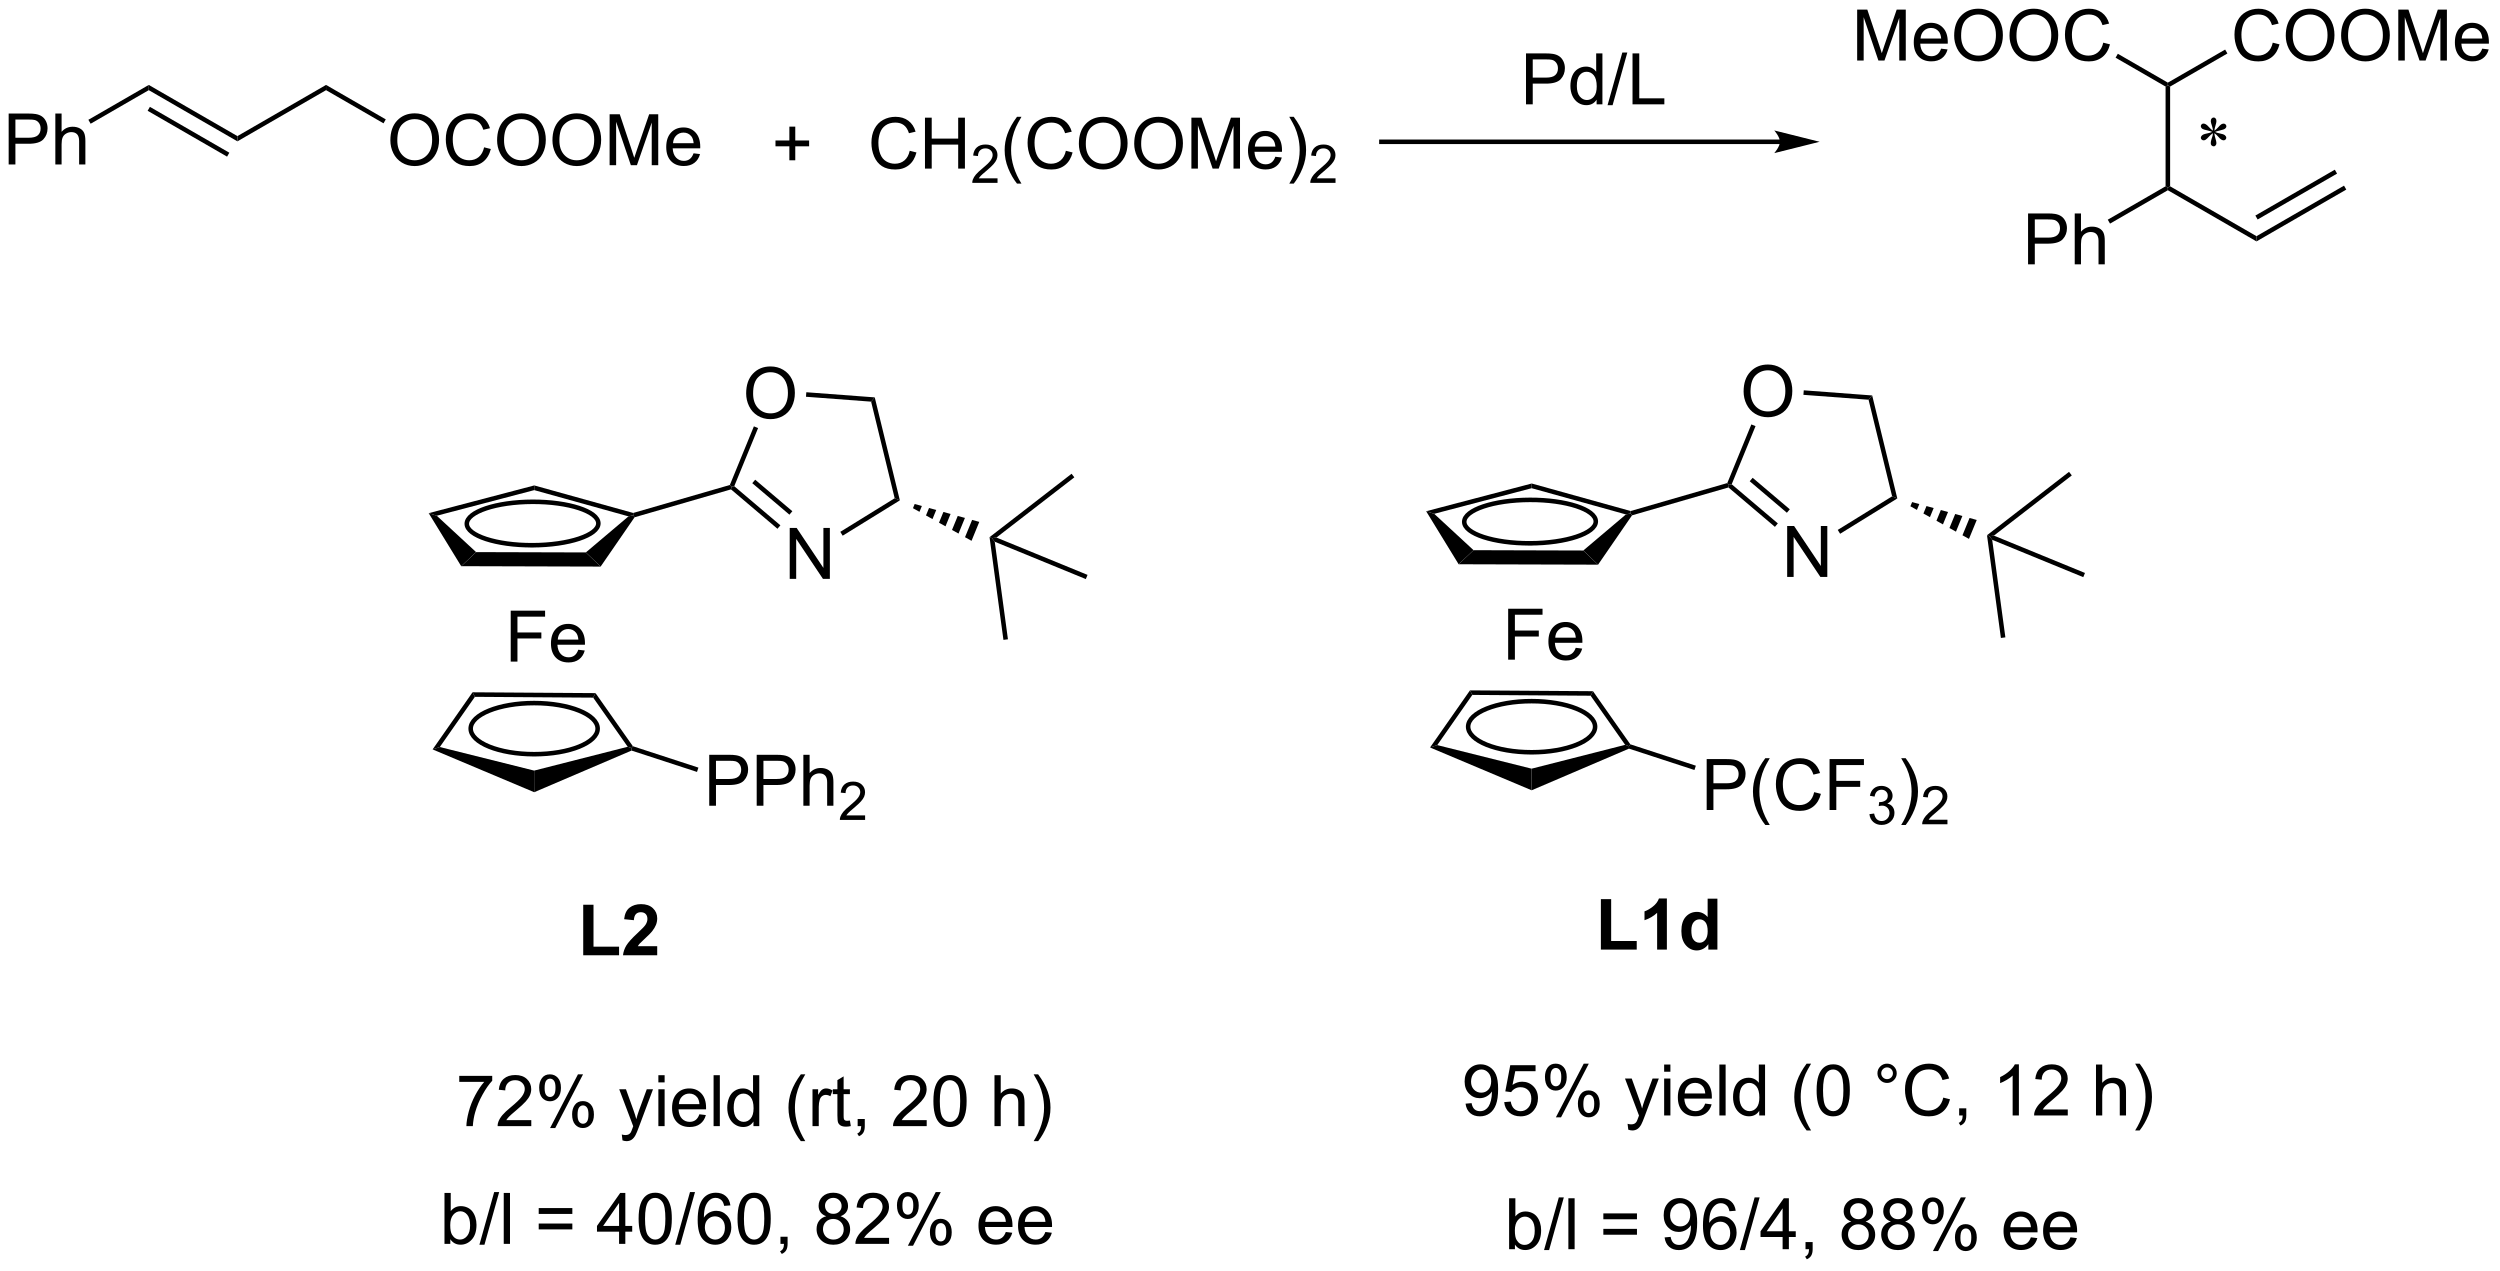 <?xml version="1.0" encoding="UTF-8"?>
<!DOCTYPE svg PUBLIC '-//W3C//DTD SVG 1.0//EN'
          'http://www.w3.org/TR/2001/REC-SVG-20010904/DTD/svg10.dtd'>
<svg stroke-dasharray="none" shape-rendering="auto" xmlns="http://www.w3.org/2000/svg" font-family="'Dialog'" text-rendering="auto" width="771" fill-opacity="1" color-interpolation="auto" color-rendering="auto" preserveAspectRatio="xMidYMid meet" font-size="12px" viewBox="0 0 771 392" fill="black" xmlns:xlink="http://www.w3.org/1999/xlink" stroke="black" image-rendering="auto" stroke-miterlimit="10" stroke-linecap="square" stroke-linejoin="miter" font-style="normal" stroke-width="1" height="392" stroke-dashoffset="0" font-weight="normal" stroke-opacity="1"
><!--Generated by the Batik Graphics2D SVG Generator--><defs id="genericDefs"
  /><g
  ><defs id="defs1"
    ><clipPath clipPathUnits="userSpaceOnUse" id="clipPath1"
      ><path d="M2.381 1.598 L291.213 1.598 L291.213 148.226 L2.381 148.226 L2.381 1.598 Z"
      /></clipPath
      ><clipPath clipPathUnits="userSpaceOnUse" id="clipPath2"
      ><path d="M90.886 218.45 L90.886 361 L371.687 361 L371.687 218.45 Z"
      /></clipPath
    ></defs
    ><g transform="scale(2.667,2.667) translate(-2.381,-1.598) matrix(1.029,0,0,1.029,-91.104,-223.099)"
    ><path d="M339.534 233.047 Q339.518 232.776 339.424 232.51 Q339.291 232.127 339.291 231.984 Q339.291 231.781 339.388 231.677 Q339.484 231.57 339.625 231.57 Q339.745 231.57 339.833 231.677 Q339.924 231.781 339.924 231.976 Q339.924 232.151 339.82 232.466 Q339.719 232.781 339.695 233.047 Q339.909 232.909 340.081 232.713 Q340.346 232.406 340.474 232.333 Q340.604 232.257 340.737 232.257 Q340.867 232.257 340.953 232.346 Q341.041 232.432 341.041 232.554 Q341.041 232.698 340.911 232.812 Q340.784 232.924 340.268 233.039 Q339.969 233.104 339.768 233.19 Q339.971 233.297 340.265 233.351 Q340.737 233.437 340.883 233.567 Q341.031 233.695 341.031 233.846 Q341.031 233.963 340.942 234.049 Q340.854 234.135 340.737 234.135 Q340.62 234.135 340.476 234.054 Q340.336 233.971 340.094 233.687 Q339.932 233.494 339.695 233.328 Q339.703 233.549 339.784 233.812 Q339.924 234.273 339.924 234.44 Q339.924 234.596 339.831 234.705 Q339.737 234.812 339.633 234.812 Q339.487 234.812 339.37 234.698 Q339.289 234.617 339.289 234.437 Q339.289 234.25 339.377 233.987 Q339.469 233.721 339.492 233.622 Q339.515 233.523 339.534 233.328 Q339.305 233.479 339.133 233.666 Q338.846 233.987 338.703 234.073 Q338.601 234.135 338.492 234.135 Q338.359 234.135 338.265 234.047 Q338.172 233.955 338.172 233.846 Q338.172 233.75 338.25 233.643 Q338.331 233.534 338.492 233.463 Q338.596 233.416 338.971 233.338 Q339.213 233.289 339.445 233.19 Q339.234 233.086 338.94 233.026 Q338.461 232.924 338.346 232.843 Q338.172 232.713 338.172 232.531 Q338.172 232.424 338.258 232.338 Q338.346 232.25 338.463 232.25 Q338.594 232.25 338.737 232.333 Q338.883 232.414 339.096 232.661 Q339.312 232.909 339.534 233.047 Z" stroke="none" clip-path="url(#clipPath2)"
    /></g
    ><g transform="matrix(2.743,0,0,2.743,-249.294,-599.193)"
    ><path d="M91.858 236.936 L91.858 231.209 L94.02 231.209 Q94.59 231.209 94.889 231.264 Q95.311 231.334 95.595 231.532 Q95.882 231.728 96.056 232.084 Q96.231 232.439 96.231 232.866 Q96.231 233.595 95.764 234.103 Q95.301 234.608 94.085 234.608 L92.616 234.608 L92.616 236.936 L91.858 236.936 ZM92.616 233.931 L94.098 233.931 Q94.832 233.931 95.139 233.657 Q95.449 233.384 95.449 232.889 Q95.449 232.53 95.267 232.275 Q95.085 232.017 94.788 231.936 Q94.598 231.884 94.082 231.884 L92.616 231.884 L92.616 233.931 ZM97.106 236.936 L97.106 231.209 L97.809 231.209 L97.809 233.264 Q98.301 232.694 99.051 232.694 Q99.512 232.694 99.85 232.876 Q100.192 233.056 100.337 233.376 Q100.483 233.696 100.483 234.306 L100.483 236.936 L99.78 236.936 L99.78 234.306 Q99.78 233.78 99.551 233.54 Q99.324 233.298 98.905 233.298 Q98.593 233.298 98.317 233.462 Q98.043 233.624 97.926 233.902 Q97.809 234.178 97.809 234.665 L97.809 236.936 L97.106 236.936 Z" stroke="none" clip-path="url(#clipPath2)"
    /></g
    ><g transform="matrix(2.743,0,0,2.743,-249.294,-599.193)"
    ><path d="M101.074 232.355 L100.819 231.913 L107.61 227.992 L107.61 228.581 Z" stroke="none" clip-path="url(#clipPath2)"
    /></g
    ><g transform="matrix(2.743,0,0,2.743,-249.294,-599.193)"
    ><path d="M107.61 228.581 L107.61 227.992 L117.577 233.746 L117.577 234.336 ZM107.482 230.9 L116.413 236.056 L116.668 235.614 L107.737 230.458 Z" stroke="none" clip-path="url(#clipPath2)"
    /></g
    ><g transform="matrix(2.743,0,0,2.743,-249.294,-599.193)"
    ><path d="M117.577 234.336 L117.577 233.746 L127.543 227.992 L127.543 228.581 Z" stroke="none" clip-path="url(#clipPath2)"
    /></g
    ><g transform="matrix(2.743,0,0,2.743,-249.294,-599.193)"
    ><path d="M134.773 234.227 Q134.773 232.8 135.539 231.995 Q136.304 231.188 137.515 231.188 Q138.307 231.188 138.942 231.568 Q139.581 231.946 139.914 232.623 Q140.25 233.3 140.25 234.159 Q140.25 235.032 139.898 235.719 Q139.547 236.407 138.901 236.761 Q138.258 237.115 137.51 237.115 Q136.703 237.115 136.065 236.724 Q135.429 236.331 135.101 235.657 Q134.773 234.98 134.773 234.227 ZM135.554 234.238 Q135.554 235.274 136.109 235.87 Q136.666 236.464 137.508 236.464 Q138.362 236.464 138.914 235.863 Q139.469 235.261 139.469 234.157 Q139.469 233.456 139.232 232.935 Q138.995 232.415 138.539 232.128 Q138.086 231.839 137.518 231.839 Q136.713 231.839 136.133 232.394 Q135.554 232.946 135.554 234.238 ZM145.311 235.008 L146.069 235.198 Q145.832 236.133 145.212 236.625 Q144.592 237.115 143.699 237.115 Q142.772 237.115 142.191 236.738 Q141.613 236.36 141.308 235.646 Q141.006 234.93 141.006 234.11 Q141.006 233.214 141.347 232.55 Q141.691 231.883 142.321 231.537 Q142.952 231.191 143.709 231.191 Q144.569 231.191 145.155 231.628 Q145.741 232.066 145.972 232.86 L145.225 233.034 Q145.027 232.409 144.647 232.125 Q144.269 231.839 143.694 231.839 Q143.035 231.839 142.59 232.157 Q142.147 232.472 141.967 233.006 Q141.787 233.54 141.787 234.105 Q141.787 234.836 142.001 235.381 Q142.215 235.925 142.662 236.196 Q143.113 236.464 143.637 236.464 Q144.272 236.464 144.712 236.097 Q145.155 235.73 145.311 235.008 ZM146.773 234.227 Q146.773 232.8 147.539 231.995 Q148.304 231.188 149.515 231.188 Q150.307 231.188 150.942 231.568 Q151.581 231.946 151.914 232.623 Q152.25 233.3 152.25 234.159 Q152.25 235.032 151.898 235.719 Q151.547 236.407 150.901 236.761 Q150.258 237.115 149.51 237.115 Q148.703 237.115 148.065 236.724 Q147.429 236.331 147.101 235.657 Q146.773 234.98 146.773 234.227 ZM147.554 234.238 Q147.554 235.274 148.109 235.87 Q148.666 236.464 149.508 236.464 Q150.362 236.464 150.914 235.863 Q151.469 235.261 151.469 234.157 Q151.469 233.456 151.232 232.935 Q150.995 232.415 150.539 232.128 Q150.086 231.839 149.518 231.839 Q148.713 231.839 148.133 232.394 Q147.554 232.946 147.554 234.238 ZM152.996 234.227 Q152.996 232.8 153.762 231.995 Q154.527 231.188 155.738 231.188 Q156.53 231.188 157.165 231.568 Q157.803 231.946 158.137 232.623 Q158.472 233.3 158.472 234.159 Q158.472 235.032 158.121 235.719 Q157.769 236.407 157.124 236.761 Q156.48 237.115 155.733 237.115 Q154.926 237.115 154.287 236.724 Q153.652 236.331 153.324 235.657 Q152.996 234.98 152.996 234.227 ZM153.777 234.238 Q153.777 235.274 154.332 235.87 Q154.889 236.464 155.73 236.464 Q156.584 236.464 157.137 235.863 Q157.691 235.261 157.691 234.157 Q157.691 233.456 157.454 232.935 Q157.217 232.415 156.762 232.128 Q156.308 231.839 155.741 231.839 Q154.936 231.839 154.355 232.394 Q153.777 232.946 153.777 234.238 ZM159.424 237.016 L159.424 231.29 L160.565 231.29 L161.922 235.344 Q162.109 235.909 162.195 236.191 Q162.291 235.878 162.5 235.274 L163.87 231.29 L164.89 231.29 L164.89 237.016 L164.159 237.016 L164.159 232.222 L162.495 237.016 L161.812 237.016 L160.156 232.141 L160.156 237.016 L159.424 237.016 ZM168.862 235.68 L169.588 235.769 Q169.416 236.407 168.95 236.758 Q168.487 237.11 167.765 237.11 Q166.854 237.11 166.32 236.55 Q165.789 235.988 165.789 234.977 Q165.789 233.93 166.328 233.352 Q166.867 232.774 167.726 232.774 Q168.557 232.774 169.083 233.342 Q169.612 233.907 169.612 234.933 Q169.612 234.995 169.609 235.12 L166.515 235.12 Q166.554 235.805 166.901 236.17 Q167.25 236.532 167.768 236.532 Q168.156 236.532 168.429 236.329 Q168.703 236.125 168.862 235.68 ZM166.554 234.542 L168.87 234.542 Q168.823 234.019 168.604 233.758 Q168.268 233.352 167.734 233.352 Q167.25 233.352 166.919 233.678 Q166.588 234 166.554 234.542 Z" stroke="none" clip-path="url(#clipPath2)"
    /></g
    ><g transform="matrix(2.743,0,0,2.743,-249.294,-599.193)"
    ><path d="M127.543 228.581 L127.543 227.992 L134.257 231.868 L134.002 232.31 Z" stroke="none" clip-path="url(#clipPath2)"
    /></g
    ><g transform="matrix(2.743,0,0,2.743,-249.294,-599.193)"
    ><path d="M179.633 236.466 L179.633 234.895 L178.073 234.895 L178.073 234.239 L179.633 234.239 L179.633 232.682 L180.297 232.682 L180.297 234.239 L181.854 234.239 L181.854 234.895 L180.297 234.895 L180.297 236.466 L179.633 236.466 Z" stroke="none" clip-path="url(#clipPath2)"
    /></g
    ><g transform="matrix(2.743,0,0,2.743,-249.294,-599.193)"
    ><path d="M193.165 235.396 L193.923 235.586 Q193.686 236.521 193.066 237.013 Q192.446 237.503 191.553 237.503 Q190.626 237.503 190.045 237.125 Q189.467 236.748 189.162 236.034 Q188.86 235.318 188.86 234.498 Q188.86 233.602 189.201 232.938 Q189.545 232.271 190.175 231.925 Q190.806 231.578 191.563 231.578 Q192.423 231.578 193.009 232.016 Q193.595 232.453 193.826 233.248 L193.079 233.422 Q192.881 232.797 192.501 232.513 Q192.123 232.227 191.548 232.227 Q190.889 232.227 190.444 232.544 Q190.001 232.859 189.821 233.393 Q189.642 233.927 189.642 234.492 Q189.642 235.224 189.855 235.768 Q190.069 236.313 190.517 236.583 Q190.967 236.852 191.49 236.852 Q192.126 236.852 192.566 236.484 Q193.009 236.117 193.165 235.396 ZM194.88 237.404 L194.88 231.677 L195.638 231.677 L195.638 234.029 L198.614 234.029 L198.614 231.677 L199.372 231.677 L199.372 237.404 L198.614 237.404 L198.614 234.703 L195.638 234.703 L195.638 237.404 L194.88 237.404 Z" stroke="none" clip-path="url(#clipPath2)"
    /></g
    ><g transform="matrix(2.743,0,0,2.743,-249.294,-599.193)"
    ><path d="M203.038 238.496 L203.038 239.004 L200.198 239.004 Q200.192 238.812 200.261 238.637 Q200.368 238.347 200.606 238.066 Q200.847 237.785 201.298 237.416 Q201.997 236.842 202.243 236.506 Q202.489 236.17 202.489 235.871 Q202.489 235.559 202.264 235.344 Q202.042 235.127 201.681 235.127 Q201.3 235.127 201.071 235.355 Q200.843 235.584 200.841 235.988 L200.298 235.934 Q200.354 235.326 200.718 235.01 Q201.081 234.691 201.692 234.691 Q202.311 234.691 202.671 235.035 Q203.032 235.377 203.032 235.883 Q203.032 236.141 202.927 236.391 Q202.821 236.639 202.575 236.914 Q202.331 237.189 201.763 237.67 Q201.288 238.068 201.153 238.211 Q201.018 238.353 200.931 238.496 L203.038 238.496 Z" stroke="none" clip-path="url(#clipPath2)"
    /></g
    ><g transform="matrix(2.743,0,0,2.743,-249.294,-599.193)"
    ><path d="M205.226 239.089 Q204.643 238.354 204.239 237.37 Q203.838 236.383 203.838 235.328 Q203.838 234.399 204.14 233.547 Q204.491 232.56 205.226 231.578 L205.728 231.578 Q205.257 232.391 205.103 232.74 Q204.866 233.279 204.728 233.865 Q204.562 234.594 204.562 235.333 Q204.562 237.211 205.728 239.089 L205.226 239.089 ZM210.721 235.396 L211.478 235.586 Q211.241 236.521 210.622 237.013 Q210.002 237.503 209.109 237.503 Q208.181 237.503 207.601 237.125 Q207.023 236.748 206.718 236.034 Q206.416 235.318 206.416 234.498 Q206.416 233.602 206.757 232.938 Q207.101 232.271 207.731 231.925 Q208.361 231.578 209.119 231.578 Q209.978 231.578 210.564 232.016 Q211.15 232.453 211.382 233.248 L210.635 233.422 Q210.437 232.797 210.056 232.513 Q209.679 232.227 209.103 232.227 Q208.445 232.227 207.999 232.544 Q207.556 232.859 207.377 233.393 Q207.197 233.927 207.197 234.492 Q207.197 235.224 207.411 235.768 Q207.624 236.313 208.072 236.583 Q208.523 236.852 209.046 236.852 Q209.681 236.852 210.122 236.484 Q210.564 236.117 210.721 235.396 ZM212.183 234.615 Q212.183 233.188 212.948 232.383 Q213.714 231.576 214.925 231.576 Q215.717 231.576 216.352 231.956 Q216.99 232.333 217.323 233.011 Q217.659 233.688 217.659 234.547 Q217.659 235.419 217.308 236.107 Q216.956 236.794 216.31 237.149 Q215.667 237.503 214.92 237.503 Q214.113 237.503 213.475 237.112 Q212.839 236.719 212.511 236.044 Q212.183 235.367 212.183 234.615 ZM212.964 234.625 Q212.964 235.662 213.519 236.258 Q214.076 236.852 214.917 236.852 Q215.771 236.852 216.323 236.25 Q216.878 235.649 216.878 234.544 Q216.878 233.844 216.641 233.323 Q216.404 232.802 215.948 232.516 Q215.495 232.227 214.928 232.227 Q214.123 232.227 213.542 232.781 Q212.964 233.333 212.964 234.625 ZM218.405 234.615 Q218.405 233.188 219.171 232.383 Q219.937 231.576 221.148 231.576 Q221.939 231.576 222.575 231.956 Q223.213 232.333 223.546 233.011 Q223.882 233.688 223.882 234.547 Q223.882 235.419 223.53 236.107 Q223.179 236.794 222.533 237.149 Q221.89 237.503 221.143 237.503 Q220.335 237.503 219.697 237.112 Q219.062 236.719 218.734 236.044 Q218.405 235.367 218.405 234.615 ZM219.187 234.625 Q219.187 235.662 219.741 236.258 Q220.299 236.852 221.14 236.852 Q221.994 236.852 222.546 236.25 Q223.101 235.649 223.101 234.544 Q223.101 233.844 222.864 233.323 Q222.627 232.802 222.171 232.516 Q221.718 232.227 221.15 232.227 Q220.346 232.227 219.765 232.781 Q219.187 233.333 219.187 234.625 ZM224.834 237.404 L224.834 231.677 L225.975 231.677 L227.331 235.732 Q227.519 236.297 227.605 236.578 Q227.701 236.266 227.909 235.662 L229.279 231.677 L230.3 231.677 L230.3 237.404 L229.568 237.404 L229.568 232.609 L227.904 237.404 L227.222 237.404 L225.566 232.529 L225.566 237.404 L224.834 237.404 ZM234.271 236.068 L234.998 236.156 Q234.826 236.794 234.36 237.146 Q233.896 237.498 233.175 237.498 Q232.263 237.498 231.73 236.938 Q231.198 236.375 231.198 235.365 Q231.198 234.318 231.738 233.74 Q232.277 233.162 233.136 233.162 Q233.967 233.162 234.493 233.729 Q235.021 234.294 235.021 235.321 Q235.021 235.383 235.019 235.508 L231.925 235.508 Q231.964 236.193 232.31 236.557 Q232.659 236.919 233.178 236.919 Q233.566 236.919 233.839 236.716 Q234.113 236.513 234.271 236.068 ZM231.964 234.93 L234.279 234.93 Q234.232 234.406 234.013 234.146 Q233.678 233.74 233.144 233.74 Q232.659 233.74 232.329 234.065 Q231.998 234.388 231.964 234.93 ZM236.343 239.089 L235.838 239.089 Q237.007 237.211 237.007 235.333 Q237.007 234.599 236.838 233.875 Q236.705 233.289 236.468 232.75 Q236.314 232.399 235.838 231.578 L236.343 231.578 Q237.077 232.56 237.429 233.547 Q237.728 234.399 237.728 235.328 Q237.728 236.383 237.325 237.37 Q236.921 238.354 236.343 239.089 Z" stroke="none" clip-path="url(#clipPath2)"
    /></g
    ><g transform="matrix(2.743,0,0,2.743,-249.294,-599.193)"
    ><path d="M241.039 238.496 L241.039 239.004 L238.199 239.004 Q238.193 238.812 238.262 238.637 Q238.369 238.347 238.607 238.066 Q238.848 237.785 239.299 237.416 Q239.998 236.842 240.244 236.506 Q240.49 236.17 240.49 235.871 Q240.49 235.559 240.266 235.344 Q240.043 235.127 239.682 235.127 Q239.301 235.127 239.072 235.355 Q238.844 235.584 238.842 235.988 L238.299 235.934 Q238.355 235.326 238.719 235.01 Q239.082 234.691 239.693 234.691 Q240.312 234.691 240.672 235.035 Q241.033 235.377 241.033 235.883 Q241.033 236.141 240.928 236.391 Q240.822 236.639 240.576 236.914 Q240.332 237.189 239.764 237.67 Q239.289 238.068 239.154 238.211 Q239.019 238.353 238.932 238.496 L241.039 238.496 Z" stroke="none" clip-path="url(#clipPath2)"
    /></g
    ><g transform="matrix(2.743,0,0,2.743,-249.294,-599.193)"
    ><path d="M291.005 234.13 L246.198 234.13 L245.943 234.13 L245.943 234.64 L246.198 234.64 L291.005 234.64 L291.26 234.64 L291.26 234.13 L291.005 234.13 ZM295.469 234.385 L290.367 233.11 C290.367 233.11 291.005 233.827 291.005 234.385 C291.005 234.943 290.367 235.661 290.367 235.661 Z" stroke="none" clip-path="url(#clipPath2)"
    /></g
    ><g transform="matrix(2.743,0,0,2.743,-249.294,-599.193)"
    ><path d="M262.455 230.175 L262.455 224.448 L264.616 224.448 Q265.186 224.448 265.486 224.503 Q265.908 224.573 266.192 224.771 Q266.478 224.966 266.652 225.323 Q266.827 225.677 266.827 226.105 Q266.827 226.834 266.361 227.341 Q265.897 227.847 264.681 227.847 L263.212 227.847 L263.212 230.175 L262.455 230.175 ZM263.212 227.17 L264.694 227.17 Q265.429 227.17 265.736 226.896 Q266.046 226.623 266.046 226.128 Q266.046 225.769 265.863 225.513 Q265.681 225.256 265.384 225.175 Q265.194 225.123 264.679 225.123 L263.212 225.123 L263.212 227.17 ZM270.392 230.175 L270.392 229.651 Q269.999 230.269 269.233 230.269 Q268.736 230.269 268.319 229.995 Q267.905 229.722 267.676 229.232 Q267.447 228.74 267.447 228.105 Q267.447 227.482 267.652 226.977 Q267.861 226.472 268.275 226.203 Q268.689 225.933 269.202 225.933 Q269.577 225.933 269.869 226.091 Q270.163 226.248 270.345 226.503 L270.345 224.448 L271.046 224.448 L271.046 230.175 L270.392 230.175 ZM268.171 228.105 Q268.171 228.901 268.507 229.297 Q268.843 229.69 269.298 229.69 Q269.759 229.69 270.082 229.313 Q270.405 228.935 270.405 228.162 Q270.405 227.31 270.077 226.912 Q269.749 226.513 269.267 226.513 Q268.798 226.513 268.483 226.896 Q268.171 227.279 268.171 228.105 ZM271.623 230.274 L273.284 224.349 L273.846 224.349 L272.19 230.274 L271.623 230.274 ZM274.431 230.175 L274.431 224.448 L275.189 224.448 L275.189 229.498 L278.009 229.498 L278.009 230.175 L274.431 230.175 Z" stroke="none" clip-path="url(#clipPath2)"
    /></g
    ><g transform="matrix(2.743,0,0,2.743,-249.294,-599.193)"
    ><path d="M318.902 248.167 L318.902 242.441 L321.063 242.441 Q321.634 242.441 321.933 242.495 Q322.355 242.566 322.639 242.764 Q322.925 242.959 323.1 243.316 Q323.274 243.67 323.274 244.097 Q323.274 244.826 322.808 245.334 Q322.344 245.839 321.128 245.839 L319.66 245.839 L319.66 248.167 L318.902 248.167 ZM319.66 245.162 L321.141 245.162 Q321.876 245.162 322.183 244.889 Q322.493 244.615 322.493 244.12 Q322.493 243.761 322.311 243.506 Q322.128 243.248 321.832 243.167 Q321.641 243.115 321.126 243.115 L319.66 243.115 L319.66 245.162 ZM324.149 248.167 L324.149 242.441 L324.852 242.441 L324.852 244.495 Q325.344 243.925 326.094 243.925 Q326.555 243.925 326.894 244.107 Q327.235 244.287 327.381 244.607 Q327.527 244.928 327.527 245.537 L327.527 248.167 L326.824 248.167 L326.824 245.537 Q326.824 245.011 326.594 244.772 Q326.368 244.529 325.949 244.529 Q325.636 244.529 325.36 244.694 Q325.087 244.855 324.969 245.133 Q324.852 245.41 324.852 245.897 L324.852 248.167 L324.149 248.167 Z" stroke="none" clip-path="url(#clipPath2)"
    /></g
    ><g transform="matrix(2.743,0,0,2.743,-249.294,-599.193)"
    ><path d="M328.118 243.586 L327.863 243.144 L334.363 239.391 L334.619 239.538 L334.619 239.833 Z" stroke="none" clip-path="url(#clipPath2)"
    /></g
    ><g transform="matrix(2.743,0,0,2.743,-249.294,-599.193)"
    ><path d="M334.619 239.833 L334.619 239.538 L334.874 239.391 L344.585 244.998 L344.585 245.587 Z" stroke="none" clip-path="url(#clipPath2)"
    /></g
    ><g transform="matrix(2.743,0,0,2.743,-249.294,-599.193)"
    ><path d="M344.585 245.587 L344.585 244.998 L354.425 239.317 L354.68 239.759 ZM344.713 243.121 L353.644 237.965 L353.389 237.523 L344.458 242.679 Z" stroke="none" clip-path="url(#clipPath2)"
    /></g
    ><g transform="matrix(2.743,0,0,2.743,-249.294,-599.193)"
    ><path d="M334.874 239.391 L334.619 239.538 L334.363 239.391 L334.363 228.177 L334.619 228.029 L334.874 228.177 Z" stroke="none" clip-path="url(#clipPath2)"
    /></g
    ><g transform="matrix(2.743,0,0,2.743,-249.294,-599.193)"
    ><path d="M299.687 225.25 L299.687 219.524 L300.828 219.524 L302.184 223.578 Q302.372 224.143 302.458 224.425 Q302.554 224.112 302.762 223.508 L304.132 219.524 L305.153 219.524 L305.153 225.25 L304.421 225.25 L304.421 220.456 L302.757 225.25 L302.075 225.25 L300.419 220.375 L300.419 225.25 L299.687 225.25 ZM309.125 223.914 L309.851 224.003 Q309.679 224.641 309.213 224.992 Q308.75 225.344 308.028 225.344 Q307.117 225.344 306.583 224.784 Q306.051 224.221 306.051 223.211 Q306.051 222.164 306.591 221.586 Q307.13 221.008 307.989 221.008 Q308.82 221.008 309.346 221.576 Q309.875 222.141 309.875 223.167 Q309.875 223.229 309.872 223.354 L306.778 223.354 Q306.817 224.039 307.163 224.404 Q307.512 224.766 308.031 224.766 Q308.419 224.766 308.692 224.563 Q308.966 224.359 309.125 223.914 ZM306.817 222.776 L309.132 222.776 Q309.085 222.253 308.867 221.992 Q308.531 221.586 307.997 221.586 Q307.512 221.586 307.182 221.912 Q306.851 222.234 306.817 222.776 ZM310.594 222.461 Q310.594 221.034 311.36 220.229 Q312.126 219.422 313.337 219.422 Q314.128 219.422 314.764 219.802 Q315.402 220.18 315.735 220.857 Q316.071 221.534 316.071 222.393 Q316.071 223.266 315.719 223.953 Q315.368 224.641 314.722 224.995 Q314.079 225.349 313.332 225.349 Q312.524 225.349 311.886 224.958 Q311.251 224.565 310.923 223.891 Q310.594 223.214 310.594 222.461 ZM311.376 222.471 Q311.376 223.508 311.93 224.104 Q312.488 224.698 313.329 224.698 Q314.183 224.698 314.735 224.096 Q315.29 223.495 315.29 222.391 Q315.29 221.69 315.053 221.169 Q314.816 220.649 314.36 220.362 Q313.907 220.073 313.339 220.073 Q312.535 220.073 311.954 220.628 Q311.376 221.18 311.376 222.471 ZM316.817 222.461 Q316.817 221.034 317.583 220.229 Q318.348 219.422 319.559 219.422 Q320.351 219.422 320.986 219.802 Q321.625 220.18 321.958 220.857 Q322.294 221.534 322.294 222.393 Q322.294 223.266 321.942 223.953 Q321.591 224.641 320.945 224.995 Q320.301 225.349 319.554 225.349 Q318.747 225.349 318.109 224.958 Q317.473 224.565 317.145 223.891 Q316.817 223.214 316.817 222.461 ZM317.598 222.471 Q317.598 223.508 318.153 224.104 Q318.71 224.698 319.551 224.698 Q320.406 224.698 320.958 224.096 Q321.512 223.495 321.512 222.391 Q321.512 221.69 321.276 221.169 Q321.038 220.649 320.583 220.362 Q320.13 220.073 319.562 220.073 Q318.757 220.073 318.176 220.628 Q317.598 221.18 317.598 222.471 ZM327.355 223.242 L328.113 223.432 Q327.876 224.367 327.256 224.859 Q326.636 225.349 325.743 225.349 Q324.816 225.349 324.235 224.971 Q323.657 224.594 323.352 223.88 Q323.05 223.164 323.05 222.344 Q323.05 221.448 323.391 220.784 Q323.735 220.117 324.365 219.771 Q324.995 219.425 325.753 219.425 Q326.613 219.425 327.199 219.862 Q327.785 220.3 328.016 221.094 L327.269 221.268 Q327.071 220.643 326.691 220.359 Q326.313 220.073 325.738 220.073 Q325.079 220.073 324.634 220.391 Q324.191 220.706 324.011 221.24 Q323.832 221.774 323.832 222.339 Q323.832 223.07 324.045 223.615 Q324.259 224.159 324.707 224.43 Q325.157 224.698 325.68 224.698 Q326.316 224.698 326.756 224.331 Q327.199 223.964 327.355 223.242 Z" stroke="none" clip-path="url(#clipPath2)"
    /></g
    ><g transform="matrix(2.743,0,0,2.743,-249.294,-599.193)"
    ><path d="M334.619 227.735 L334.619 228.029 L334.363 228.177 L328.742 224.931 L328.997 224.489 Z" stroke="none" clip-path="url(#clipPath2)"
    /></g
    ><g transform="matrix(2.743,0,0,2.743,-249.294,-599.193)"
    ><path d="M346.413 223.242 L347.171 223.432 Q346.934 224.367 346.315 224.859 Q345.695 225.349 344.801 225.349 Q343.875 225.349 343.294 224.971 Q342.716 224.594 342.411 223.88 Q342.109 223.164 342.109 222.344 Q342.109 221.448 342.45 220.784 Q342.794 220.117 343.424 219.771 Q344.054 219.425 344.812 219.425 Q345.671 219.425 346.257 219.862 Q346.843 220.3 347.075 221.094 L346.328 221.268 Q346.13 220.643 345.75 220.359 Q345.372 220.073 344.796 220.073 Q344.137 220.073 343.692 220.391 Q343.25 220.706 343.07 221.24 Q342.89 221.774 342.89 222.339 Q342.89 223.07 343.104 223.615 Q343.317 224.159 343.765 224.43 Q344.216 224.698 344.739 224.698 Q345.375 224.698 345.815 224.331 Q346.257 223.964 346.413 223.242 ZM347.876 222.461 Q347.876 221.034 348.641 220.229 Q349.407 219.422 350.618 219.422 Q351.41 219.422 352.045 219.802 Q352.683 220.18 353.016 220.857 Q353.352 221.534 353.352 222.393 Q353.352 223.266 353.001 223.953 Q352.649 224.641 352.003 224.995 Q351.36 225.349 350.613 225.349 Q349.805 225.349 349.167 224.958 Q348.532 224.565 348.204 223.891 Q347.876 223.214 347.876 222.461 ZM348.657 222.471 Q348.657 223.508 349.212 224.104 Q349.769 224.698 350.61 224.698 Q351.464 224.698 352.016 224.096 Q352.571 223.495 352.571 222.391 Q352.571 221.69 352.334 221.169 Q352.097 220.649 351.641 220.362 Q351.188 220.073 350.62 220.073 Q349.816 220.073 349.235 220.628 Q348.657 221.18 348.657 222.471 ZM354.098 222.461 Q354.098 221.034 354.864 220.229 Q355.63 219.422 356.841 219.422 Q357.632 219.422 358.268 219.802 Q358.906 220.18 359.239 220.857 Q359.575 221.534 359.575 222.393 Q359.575 223.266 359.223 223.953 Q358.872 224.641 358.226 224.995 Q357.583 225.349 356.835 225.349 Q356.028 225.349 355.39 224.958 Q354.755 224.565 354.426 223.891 Q354.098 223.214 354.098 222.461 ZM354.88 222.471 Q354.88 223.508 355.434 224.104 Q355.992 224.698 356.833 224.698 Q357.687 224.698 358.239 224.096 Q358.794 223.495 358.794 222.391 Q358.794 221.69 358.557 221.169 Q358.32 220.649 357.864 220.362 Q357.411 220.073 356.843 220.073 Q356.038 220.073 355.458 220.628 Q354.88 221.18 354.88 222.471 ZM360.527 225.25 L360.527 219.524 L361.667 219.524 L363.024 223.578 Q363.212 224.143 363.298 224.425 Q363.394 224.112 363.602 223.508 L364.972 219.524 L365.993 219.524 L365.993 225.25 L365.261 225.25 L365.261 220.456 L363.597 225.25 L362.915 225.25 L361.259 220.375 L361.259 225.25 L360.527 225.25 ZM369.964 223.914 L370.691 224.003 Q370.519 224.641 370.053 224.992 Q369.589 225.344 368.868 225.344 Q367.957 225.344 367.423 224.784 Q366.891 224.221 366.891 223.211 Q366.891 222.164 367.43 221.586 Q367.969 221.008 368.829 221.008 Q369.66 221.008 370.186 221.576 Q370.714 222.141 370.714 223.167 Q370.714 223.229 370.712 223.354 L367.618 223.354 Q367.657 224.039 368.003 224.404 Q368.352 224.766 368.87 224.766 Q369.259 224.766 369.532 224.563 Q369.805 224.359 369.964 223.914 ZM367.657 222.776 L369.972 222.776 Q369.925 222.253 369.707 221.992 Q369.37 221.586 368.837 221.586 Q368.352 221.586 368.022 221.912 Q367.691 222.234 367.657 222.776 Z" stroke="none" clip-path="url(#clipPath2)"
    /></g
    ><g transform="matrix(2.743,0,0,2.743,-249.294,-599.193)"
    ><path d="M334.874 228.177 L334.619 228.029 L334.619 227.735 L341.059 224.017 L341.314 224.458 Z" stroke="none" clip-path="url(#clipPath2)"
    /></g
    ><g transform="matrix(2.743,0,0,2.743,-249.294,-599.193)"
    ><path d="M251.227 275.923 L252.133 276.213 L256.558 280.302 L254.882 281.885 Z" stroke="none" clip-path="url(#clipPath2)"
    /></g
    ><g transform="matrix(2.743,0,0,2.743,-249.294,-599.193)"
    ><path d="M254.882 281.885 L256.558 280.302 L268.896 280.339 L270.557 281.931 Z" stroke="none" clip-path="url(#clipPath2)"
    /></g
    ><g transform="matrix(2.743,0,0,2.743,-249.294,-599.193)"
    ><path d="M270.557 281.931 L268.896 280.339 L273.69 276.283 L274.22 276.166 L274.375 276.386 Z" stroke="none" clip-path="url(#clipPath2)"
    /></g
    ><g transform="matrix(2.743,0,0,2.743,-249.294,-599.193)"
    ><path d="M274.219 275.901 L274.22 276.166 L273.69 276.283 L263.093 273.334 L263.096 272.805 Z" stroke="none" clip-path="url(#clipPath2)"
    /></g
    ><g transform="matrix(2.743,0,0,2.743,-249.294,-599.193)"
    ><path d="M252.133 276.213 L251.227 275.923 L263.096 272.805 L263.093 273.334 Z" stroke="none" clip-path="url(#clipPath2)"
    /></g
    ><g stroke-width="0.51" transform="matrix(2.743,0,0,2.743,-249.294,-599.193)"
    ><path fill="none" d="M262.906 279.529 C266.967 279.516 270.307 278.402 270.302 277.072 C270.298 275.724 266.951 274.632 262.89 274.646 C258.829 274.659 255.506 275.773 255.511 277.121 C255.515 278.451 258.845 279.543 262.906 279.529" clip-path="url(#clipPath2)"
    /></g
    ><g transform="matrix(2.743,0,0,2.743,-249.294,-599.193)"
    ><path d="M274.375 276.386 L274.22 276.166 L274.219 275.901 L285.086 272.755 L285.275 272.966 L285.215 273.249 Z" stroke="none" clip-path="url(#clipPath2)"
    /></g
    ><g transform="matrix(2.743,0,0,2.743,-249.294,-599.193)"
    ><path d="M291.818 283.31 L291.818 277.584 L292.596 277.584 L295.604 282.079 L295.604 277.584 L296.331 277.584 L296.331 283.31 L295.552 283.31 L292.544 278.81 L292.544 283.31 L291.818 283.31 Z" stroke="none" clip-path="url(#clipPath2)"
    /></g
    ><g transform="matrix(2.743,0,0,2.743,-249.294,-599.193)"
    ><path d="M286.92 262.467 Q286.92 261.04 287.686 260.235 Q288.451 259.428 289.662 259.428 Q290.454 259.428 291.089 259.808 Q291.727 260.186 292.061 260.863 Q292.397 261.54 292.397 262.399 Q292.397 263.272 292.045 263.959 Q291.694 264.647 291.048 265.001 Q290.404 265.355 289.657 265.355 Q288.85 265.355 288.212 264.964 Q287.576 264.571 287.248 263.897 Q286.92 263.219 286.92 262.467 ZM287.701 262.477 Q287.701 263.514 288.256 264.11 Q288.813 264.704 289.654 264.704 Q290.509 264.704 291.061 264.102 Q291.615 263.501 291.615 262.397 Q291.615 261.696 291.378 261.175 Q291.142 260.654 290.686 260.368 Q290.233 260.079 289.665 260.079 Q288.86 260.079 288.279 260.634 Q287.701 261.186 287.701 262.477 Z" stroke="none" clip-path="url(#clipPath2)"
    /></g
    ><g transform="matrix(2.743,0,0,2.743,-249.294,-599.193)"
    ><path d="M285.215 273.249 L285.275 272.966 L285.582 272.891 L290.77 277.291 L290.44 277.68 ZM287.607 272.552 L291.784 276.094 L292.114 275.705 L287.937 272.163 Z" stroke="none" clip-path="url(#clipPath2)"
    /></g
    ><g transform="matrix(2.743,0,0,2.743,-249.294,-599.193)"
    ><path d="M297.772 278.457 L297.503 278.023 L303.617 274.247 L304.201 274.486 Z" stroke="none" clip-path="url(#clipPath2)"
    /></g
    ><g transform="matrix(2.743,0,0,2.743,-249.294,-599.193)"
    ><path d="M304.201 274.486 L303.617 274.247 L300.969 263.387 L301.377 262.906 Z" stroke="none" clip-path="url(#clipPath2)"
    /></g
    ><g transform="matrix(2.743,0,0,2.743,-249.294,-599.193)"
    ><path d="M301.377 262.906 L300.969 263.387 L293.645 262.836 L293.683 262.328 Z" stroke="none" clip-path="url(#clipPath2)"
    /></g
    ><g transform="matrix(2.743,0,0,2.743,-249.294,-599.193)"
    ><path d="M287.79 266.163 L288.262 266.356 L285.582 272.891 L285.275 272.966 L285.086 272.755 Z" stroke="none" clip-path="url(#clipPath2)"
    /></g
    ><g transform="matrix(2.743,0,0,2.743,-249.294,-599.193)"
    ><path d="M305.868 274.894 L306.675 275.117 L306.406 275.774 L305.674 275.366 ZM307.482 275.341 L308.289 275.564 L307.869 276.589 L307.137 276.181 ZM309.096 275.788 L309.903 276.011 L309.332 277.404 L308.601 276.996 ZM310.71 276.234 L311.517 276.458 L310.795 278.219 L310.064 277.812 ZM312.325 276.681 L313.132 276.905 L312.258 279.034 L311.527 278.627 Z" stroke="none" clip-path="url(#clipPath2)"
    /></g
    ><g transform="matrix(2.743,0,0,2.743,-249.294,-599.193)"
    ><path d="M260.449 292.615 L260.449 286.889 L264.313 286.889 L264.313 287.563 L261.206 287.563 L261.206 289.337 L263.894 289.337 L263.894 290.014 L261.206 290.014 L261.206 292.615 L260.449 292.615 ZM268.046 291.279 L268.773 291.368 Q268.601 292.006 268.135 292.357 Q267.671 292.709 266.95 292.709 Q266.038 292.709 265.505 292.149 Q264.973 291.587 264.973 290.576 Q264.973 289.529 265.512 288.951 Q266.051 288.373 266.911 288.373 Q267.741 288.373 268.267 288.941 Q268.796 289.506 268.796 290.532 Q268.796 290.594 268.793 290.719 L265.7 290.719 Q265.739 291.404 266.085 291.769 Q266.434 292.131 266.952 292.131 Q267.34 292.131 267.614 291.928 Q267.887 291.724 268.046 291.279 ZM265.739 290.141 L268.054 290.141 Q268.007 289.618 267.788 289.357 Q267.452 288.951 266.918 288.951 Q266.434 288.951 266.103 289.277 Q265.773 289.599 265.739 290.141 Z" stroke="none" clip-path="url(#clipPath2)"
    /></g
    ><g transform="matrix(2.743,0,0,2.743,-249.294,-599.193)"
    ><path d="M256.156 296.063 L256.421 296.575 L252.477 302.217 L251.666 302.486 Z" stroke="none" clip-path="url(#clipPath2)"
    /></g
    ><g transform="matrix(2.743,0,0,2.743,-249.294,-599.193)"
    ><path d="M251.666 302.486 L252.477 302.217 L263.083 304.868 L263.089 307.298 Z" stroke="none" clip-path="url(#clipPath2)"
    /></g
    ><g transform="matrix(2.743,0,0,2.743,-249.294,-599.193)"
    ><path d="M263.089 307.298 L263.083 304.868 L273.602 302.188 L274.023 302.343 L274.034 302.615 Z" stroke="none" clip-path="url(#clipPath2)"
    /></g
    ><g transform="matrix(2.743,0,0,2.743,-249.294,-599.193)"
    ><path d="M274.183 302.127 L274.023 302.343 L273.602 302.188 L269.719 296.666 L269.986 296.157 Z" stroke="none" clip-path="url(#clipPath2)"
    /></g
    ><g transform="matrix(2.743,0,0,2.743,-249.294,-599.193)"
    ><path d="M256.421 296.575 L256.156 296.063 L269.986 296.157 L269.719 296.666 Z" stroke="none" clip-path="url(#clipPath2)"
    /></g
    ><g stroke-width="0.51" transform="matrix(2.743,0,0,2.743,-249.294,-599.193)"
    ><path fill="none" d="M263.086 303.023 C267.041 303.023 270.223 301.726 270.223 300.15 C270.223 298.574 267.041 297.276 263.086 297.276 C259.131 297.276 255.949 298.574 255.949 300.15 C255.949 301.726 259.131 303.023 263.086 303.023" clip-path="url(#clipPath2)"
    /></g
    ><g transform="matrix(2.743,0,0,2.743,-249.294,-599.193)"
    ><path d="M139.082 276.14 L139.989 276.429 L144.413 280.519 L142.738 282.101 Z" stroke="none" clip-path="url(#clipPath2)"
    /></g
    ><g transform="matrix(2.743,0,0,2.743,-249.294,-599.193)"
    ><path d="M142.738 282.101 L144.413 280.519 L156.751 280.555 L158.413 282.147 Z" stroke="none" clip-path="url(#clipPath2)"
    /></g
    ><g transform="matrix(2.743,0,0,2.743,-249.294,-599.193)"
    ><path d="M158.413 282.147 L156.751 280.555 L161.546 276.5 L162.076 276.382 L162.231 276.603 Z" stroke="none" clip-path="url(#clipPath2)"
    /></g
    ><g transform="matrix(2.743,0,0,2.743,-249.294,-599.193)"
    ><path d="M162.075 276.117 L162.076 276.382 L161.546 276.5 L150.948 273.55 L150.952 273.022 Z" stroke="none" clip-path="url(#clipPath2)"
    /></g
    ><g transform="matrix(2.743,0,0,2.743,-249.294,-599.193)"
    ><path d="M139.989 276.429 L139.082 276.14 L150.952 273.022 L150.948 273.55 Z" stroke="none" clip-path="url(#clipPath2)"
    /></g
    ><g stroke-width="0.51" transform="matrix(2.743,0,0,2.743,-249.294,-599.193)"
    ><path fill="none" d="M150.762 279.746 C154.823 279.732 158.162 278.618 158.158 277.288 C158.153 275.94 154.806 274.849 150.745 274.862 C146.684 274.875 143.362 275.989 143.366 277.337 C143.371 278.668 146.7 279.759 150.762 279.746" clip-path="url(#clipPath2)"
    /></g
    ><g transform="matrix(2.743,0,0,2.743,-249.294,-599.193)"
    ><path d="M162.231 276.603 L162.076 276.382 L162.075 276.117 L172.942 272.972 L173.131 273.183 L173.07 273.466 Z" stroke="none" clip-path="url(#clipPath2)"
    /></g
    ><g transform="matrix(2.743,0,0,2.743,-249.294,-599.193)"
    ><path d="M179.673 283.527 L179.673 277.8 L180.452 277.8 L183.46 282.295 L183.46 277.8 L184.186 277.8 L184.186 283.527 L183.408 283.527 L180.4 279.027 L180.4 283.527 L179.673 283.527 Z" stroke="none" clip-path="url(#clipPath2)"
    /></g
    ><g transform="matrix(2.743,0,0,2.743,-249.294,-599.193)"
    ><path d="M174.776 262.683 Q174.776 261.256 175.541 260.452 Q176.307 259.644 177.518 259.644 Q178.31 259.644 178.945 260.024 Q179.583 260.402 179.916 261.079 Q180.252 261.756 180.252 262.616 Q180.252 263.488 179.901 264.175 Q179.549 264.863 178.903 265.217 Q178.26 265.571 177.513 265.571 Q176.705 265.571 176.067 265.181 Q175.432 264.788 175.104 264.113 Q174.776 263.436 174.776 262.683 ZM175.557 262.694 Q175.557 263.73 176.112 264.327 Q176.669 264.92 177.51 264.92 Q178.364 264.92 178.916 264.319 Q179.471 263.717 179.471 262.613 Q179.471 261.913 179.234 261.392 Q178.997 260.871 178.541 260.584 Q178.088 260.295 177.52 260.295 Q176.716 260.295 176.135 260.85 Q175.557 261.402 175.557 262.694 Z" stroke="none" clip-path="url(#clipPath2)"
    /></g
    ><g transform="matrix(2.743,0,0,2.743,-249.294,-599.193)"
    ><path d="M173.07 273.466 L173.131 273.183 L173.437 273.108 L178.625 277.507 L178.295 277.896 ZM175.462 272.769 L179.64 276.311 L179.97 275.922 L175.792 272.379 Z" stroke="none" clip-path="url(#clipPath2)"
    /></g
    ><g transform="matrix(2.743,0,0,2.743,-249.294,-599.193)"
    ><path d="M185.627 278.674 L185.359 278.24 L191.473 274.463 L192.056 274.702 Z" stroke="none" clip-path="url(#clipPath2)"
    /></g
    ><g transform="matrix(2.743,0,0,2.743,-249.294,-599.193)"
    ><path d="M192.056 274.702 L191.473 274.463 L188.825 263.603 L189.233 263.122 Z" stroke="none" clip-path="url(#clipPath2)"
    /></g
    ><g transform="matrix(2.743,0,0,2.743,-249.294,-599.193)"
    ><path d="M189.233 263.122 L188.825 263.603 L181.501 263.053 L181.539 262.544 Z" stroke="none" clip-path="url(#clipPath2)"
    /></g
    ><g transform="matrix(2.743,0,0,2.743,-249.294,-599.193)"
    ><path d="M175.645 266.379 L176.117 266.573 L173.437 273.108 L173.131 273.183 L172.942 272.972 Z" stroke="none" clip-path="url(#clipPath2)"
    /></g
    ><g transform="matrix(2.743,0,0,2.743,-249.294,-599.193)"
    ><path d="M193.724 275.111 L194.531 275.334 L194.262 275.99 L193.53 275.582 ZM195.338 275.557 L196.145 275.781 L195.725 276.805 L194.993 276.398 ZM196.952 276.004 L197.759 276.228 L197.188 277.62 L196.456 277.213 ZM198.566 276.451 L199.373 276.674 L198.651 278.435 L197.919 278.028 ZM200.18 276.898 L200.987 277.121 L200.114 279.251 L199.382 278.843 Z" stroke="none" clip-path="url(#clipPath2)"
    /></g
    ><g transform="matrix(2.743,0,0,2.743,-249.294,-599.193)"
    ><path d="M148.304 292.832 L148.304 287.105 L152.169 287.105 L152.169 287.779 L149.062 287.779 L149.062 289.553 L151.749 289.553 L151.749 290.23 L149.062 290.23 L149.062 292.832 L148.304 292.832 ZM155.902 291.496 L156.628 291.584 Q156.456 292.222 155.99 292.574 Q155.527 292.925 154.805 292.925 Q153.894 292.925 153.36 292.365 Q152.829 291.803 152.829 290.792 Q152.829 289.746 153.368 289.167 Q153.907 288.589 154.766 288.589 Q155.597 288.589 156.123 289.157 Q156.652 289.722 156.652 290.748 Q156.652 290.811 156.649 290.936 L153.555 290.936 Q153.594 291.621 153.941 291.985 Q154.29 292.347 154.808 292.347 Q155.196 292.347 155.469 292.144 Q155.743 291.941 155.902 291.496 ZM153.594 290.358 L155.91 290.358 Q155.863 289.834 155.644 289.574 Q155.308 289.167 154.774 289.167 Q154.29 289.167 153.959 289.493 Q153.628 289.816 153.594 290.358 Z" stroke="none" clip-path="url(#clipPath2)"
    /></g
    ><g transform="matrix(2.743,0,0,2.743,-249.294,-599.193)"
    ><path d="M144.012 296.279 L144.277 296.791 L140.332 302.434 L139.522 302.703 Z" stroke="none" clip-path="url(#clipPath2)"
    /></g
    ><g transform="matrix(2.743,0,0,2.743,-249.294,-599.193)"
    ><path d="M139.522 302.703 L140.332 302.434 L150.939 305.084 L150.945 307.514 Z" stroke="none" clip-path="url(#clipPath2)"
    /></g
    ><g transform="matrix(2.743,0,0,2.743,-249.294,-599.193)"
    ><path d="M150.945 307.514 L150.939 305.084 L161.458 302.405 L161.879 302.56 L161.89 302.832 Z" stroke="none" clip-path="url(#clipPath2)"
    /></g
    ><g transform="matrix(2.743,0,0,2.743,-249.294,-599.193)"
    ><path d="M162.039 302.344 L161.879 302.56 L161.458 302.405 L157.575 296.882 L157.841 296.373 Z" stroke="none" clip-path="url(#clipPath2)"
    /></g
    ><g transform="matrix(2.743,0,0,2.743,-249.294,-599.193)"
    ><path d="M144.277 296.791 L144.012 296.279 L157.841 296.373 L157.575 296.882 Z" stroke="none" clip-path="url(#clipPath2)"
    /></g
    ><g stroke-width="0.51" transform="matrix(2.743,0,0,2.743,-249.294,-599.193)"
    ><path fill="none" d="M150.942 303.24 C154.896 303.24 158.079 301.942 158.079 300.366 C158.079 298.791 154.896 297.493 150.942 297.493 C146.987 297.493 143.804 298.791 143.804 300.366 C143.804 301.942 146.987 303.24 150.942 303.24" clip-path="url(#clipPath2)"
    /></g
    ><g transform="matrix(2.743,0,0,2.743,-249.294,-599.193)"
    ><path d="M170.624 309.032 L170.624 303.305 L172.785 303.305 Q173.356 303.305 173.655 303.36 Q174.077 303.43 174.361 303.628 Q174.647 303.824 174.822 304.18 Q174.996 304.534 174.996 304.962 Q174.996 305.691 174.53 306.199 Q174.067 306.704 172.851 306.704 L171.382 306.704 L171.382 309.032 L170.624 309.032 ZM171.382 306.027 L172.864 306.027 Q173.598 306.027 173.905 305.753 Q174.215 305.48 174.215 304.985 Q174.215 304.625 174.033 304.37 Q173.851 304.113 173.554 304.032 Q173.364 303.98 172.848 303.98 L171.382 303.98 L171.382 306.027 ZM175.96 309.032 L175.96 303.305 L178.121 303.305 Q178.692 303.305 178.991 303.36 Q179.413 303.43 179.697 303.628 Q179.983 303.824 180.158 304.18 Q180.332 304.534 180.332 304.962 Q180.332 305.691 179.866 306.199 Q179.403 306.704 178.186 306.704 L176.718 306.704 L176.718 309.032 L175.96 309.032 ZM176.718 306.027 L178.2 306.027 Q178.934 306.027 179.241 305.753 Q179.551 305.48 179.551 304.985 Q179.551 304.625 179.369 304.37 Q179.186 304.113 178.89 304.032 Q178.7 303.98 178.184 303.98 L176.718 303.98 L176.718 306.027 ZM181.207 309.032 L181.207 303.305 L181.91 303.305 L181.91 305.36 Q182.403 304.79 183.153 304.79 Q183.614 304.79 183.952 304.972 Q184.293 305.152 184.439 305.472 Q184.585 305.792 184.585 306.402 L184.585 309.032 L183.882 309.032 L183.882 306.402 Q183.882 305.875 183.653 305.636 Q183.426 305.394 183.007 305.394 Q182.694 305.394 182.418 305.558 Q182.145 305.719 182.028 305.998 Q181.91 306.274 181.91 306.761 L181.91 309.032 L181.207 309.032 Z" stroke="none" clip-path="url(#clipPath2)"
    /></g
    ><g transform="matrix(2.743,0,0,2.743,-249.294,-599.193)"
    ><path d="M188.149 310.124 L188.149 310.632 L185.31 310.632 Q185.304 310.44 185.372 310.265 Q185.48 309.976 185.718 309.694 Q185.958 309.413 186.409 309.044 Q187.108 308.47 187.355 308.134 Q187.601 307.798 187.601 307.499 Q187.601 307.187 187.376 306.972 Q187.153 306.755 186.792 306.755 Q186.411 306.755 186.183 306.983 Q185.954 307.212 185.952 307.616 L185.409 307.562 Q185.466 306.954 185.829 306.638 Q186.192 306.319 186.804 306.319 Q187.423 306.319 187.782 306.663 Q188.143 307.005 188.143 307.511 Q188.143 307.769 188.038 308.019 Q187.933 308.267 187.686 308.542 Q187.442 308.817 186.874 309.298 Q186.399 309.696 186.265 309.839 Q186.13 309.981 186.042 310.124 L188.149 310.124 Z" stroke="none" clip-path="url(#clipPath2)"
    /></g
    ><g transform="matrix(2.743,0,0,2.743,-249.294,-599.193)"
    ><path d="M161.89 302.832 L161.879 302.56 L162.039 302.344 L169.407 304.749 L169.249 305.234 Z" stroke="none" clip-path="url(#clipPath2)"
    /></g
    ><g transform="matrix(2.743,0,0,2.743,-249.294,-599.193)"
    ><path d="M282.768 309.515 L282.768 303.789 L284.93 303.789 Q285.5 303.789 285.8 303.843 Q286.221 303.914 286.505 304.112 Q286.792 304.307 286.966 304.664 Q287.141 305.018 287.141 305.445 Q287.141 306.174 286.675 306.682 Q286.211 307.187 284.995 307.187 L283.526 307.187 L283.526 309.515 L282.768 309.515 ZM283.526 306.51 L285.008 306.51 Q285.742 306.51 286.05 306.237 Q286.36 305.963 286.36 305.468 Q286.36 305.109 286.177 304.854 Q285.995 304.596 285.698 304.515 Q285.508 304.463 284.992 304.463 L283.526 304.463 L283.526 306.51 ZM289.36 311.2 Q288.776 310.466 288.373 309.481 Q287.971 308.494 287.971 307.44 Q287.971 306.51 288.274 305.659 Q288.625 304.671 289.36 303.69 L289.862 303.69 Q289.391 304.502 289.237 304.851 Q289 305.39 288.862 305.976 Q288.695 306.705 288.695 307.445 Q288.695 309.323 289.862 311.2 L289.36 311.2 ZM294.854 307.507 L295.612 307.698 Q295.375 308.632 294.755 309.125 Q294.136 309.614 293.242 309.614 Q292.315 309.614 291.735 309.237 Q291.156 308.859 290.852 308.146 Q290.55 307.429 290.55 306.609 Q290.55 305.713 290.891 305.049 Q291.235 304.382 291.865 304.036 Q292.495 303.69 293.253 303.69 Q294.112 303.69 294.698 304.127 Q295.284 304.565 295.516 305.359 L294.768 305.534 Q294.57 304.909 294.19 304.625 Q293.813 304.338 293.237 304.338 Q292.578 304.338 292.133 304.656 Q291.69 304.971 291.511 305.505 Q291.331 306.039 291.331 306.604 Q291.331 307.336 291.544 307.88 Q291.758 308.424 292.206 308.695 Q292.656 308.963 293.18 308.963 Q293.815 308.963 294.255 308.596 Q294.698 308.229 294.854 307.507 ZM296.585 309.515 L296.585 303.789 L300.449 303.789 L300.449 304.463 L297.343 304.463 L297.343 306.237 L300.03 306.237 L300.03 306.914 L297.343 306.914 L297.343 309.515 L296.585 309.515 Z" stroke="none" clip-path="url(#clipPath2)"
    /></g
    ><g transform="matrix(2.743,0,0,2.743,-249.294,-599.193)"
    ><path d="M301.067 309.981 L301.595 309.91 Q301.686 310.359 301.903 310.557 Q302.122 310.754 302.436 310.754 Q302.808 310.754 303.063 310.496 Q303.321 310.238 303.321 309.858 Q303.321 309.494 303.083 309.26 Q302.847 309.024 302.479 309.024 Q302.331 309.024 302.108 309.082 L302.167 308.619 Q302.22 308.625 302.251 308.625 Q302.589 308.625 302.858 308.449 Q303.128 308.274 303.128 307.906 Q303.128 307.617 302.93 307.428 Q302.735 307.236 302.425 307.236 Q302.116 307.236 301.911 307.43 Q301.706 307.623 301.647 308.01 L301.12 307.916 Q301.218 307.385 301.559 307.094 Q301.903 306.803 302.413 306.803 Q302.764 306.803 303.059 306.953 Q303.356 307.104 303.513 307.365 Q303.669 307.625 303.669 307.918 Q303.669 308.197 303.518 308.426 Q303.37 308.654 303.077 308.789 Q303.458 308.877 303.669 309.154 Q303.88 309.43 303.88 309.846 Q303.88 310.408 303.47 310.801 Q303.059 311.192 302.433 311.192 Q301.868 311.192 301.493 310.856 Q301.12 310.518 301.067 309.981 Z" stroke="none" clip-path="url(#clipPath2)"
    /></g
    ><g transform="matrix(2.743,0,0,2.743,-249.294,-599.193)"
    ><path d="M305.142 311.2 L304.637 311.2 Q305.806 309.323 305.806 307.445 Q305.806 306.711 305.637 305.987 Q305.504 305.401 305.267 304.862 Q305.113 304.51 304.637 303.69 L305.142 303.69 Q305.876 304.671 306.228 305.659 Q306.527 306.51 306.527 307.44 Q306.527 308.494 306.123 309.481 Q305.72 310.466 305.142 311.2 Z" stroke="none" clip-path="url(#clipPath2)"
    /></g
    ><g transform="matrix(2.743,0,0,2.743,-249.294,-599.193)"
    ><path d="M309.838 310.608 L309.838 311.115 L306.998 311.115 Q306.992 310.924 307.06 310.748 Q307.168 310.459 307.406 310.178 Q307.646 309.897 308.098 309.527 Q308.797 308.953 309.043 308.617 Q309.289 308.281 309.289 307.983 Q309.289 307.67 309.064 307.455 Q308.842 307.238 308.48 307.238 Q308.099 307.238 307.871 307.467 Q307.642 307.695 307.64 308.1 L307.098 308.045 Q307.154 307.438 307.517 307.121 Q307.881 306.803 308.492 306.803 Q309.111 306.803 309.471 307.147 Q309.832 307.488 309.832 307.994 Q309.832 308.252 309.726 308.502 Q309.621 308.75 309.375 309.026 Q309.131 309.301 308.562 309.781 Q308.088 310.18 307.953 310.322 Q307.818 310.465 307.73 310.608 L309.838 310.608 Z" stroke="none" clip-path="url(#clipPath2)"
    /></g
    ><g transform="matrix(2.743,0,0,2.743,-249.294,-599.193)"
    ><path d="M274.034 302.615 L274.023 302.343 L274.183 302.127 L281.551 304.533 L281.393 305.018 Z" stroke="none" clip-path="url(#clipPath2)"
    /></g
    ><g transform="matrix(2.743,0,0,2.743,-249.294,-599.193)"
    ><path d="M156.456 325.847 L156.456 320.167 L157.612 320.167 L157.612 324.881 L160.487 324.881 L160.487 325.847 L156.456 325.847 ZM164.774 324.826 L164.774 325.847 L160.928 325.847 Q160.991 325.269 161.303 324.75 Q161.616 324.232 162.537 323.378 Q163.28 322.685 163.446 322.441 Q163.673 322.099 163.673 321.769 Q163.673 321.402 163.475 321.204 Q163.28 321.006 162.931 321.006 Q162.587 321.006 162.384 321.214 Q162.181 321.42 162.149 321.902 L161.056 321.792 Q161.155 320.886 161.67 320.493 Q162.186 320.097 162.959 320.097 Q163.806 320.097 164.29 320.555 Q164.774 321.011 164.774 321.691 Q164.774 322.076 164.637 322.428 Q164.498 322.777 164.196 323.159 Q163.998 323.412 163.478 323.889 Q162.959 324.365 162.819 324.521 Q162.681 324.678 162.595 324.826 L164.774 324.826 Z" stroke="none" clip-path="url(#clipPath2)"
    /></g
    ><g transform="matrix(2.743,0,0,2.743,-249.294,-599.193)"
    ><path d="M270.873 325.211 L270.873 319.532 L272.029 319.532 L272.029 324.245 L274.904 324.245 L274.904 325.211 L270.873 325.211 ZM278.293 325.211 L277.197 325.211 L277.197 321.073 Q276.596 321.636 275.778 321.907 L275.778 320.909 Q276.208 320.769 276.71 320.378 Q277.215 319.985 277.403 319.461 L278.293 319.461 L278.293 325.211 ZM283.974 325.211 L282.954 325.211 L282.954 324.602 Q282.701 324.956 282.355 325.131 Q282.008 325.305 281.657 325.305 Q280.943 325.305 280.433 324.73 Q279.923 324.151 279.923 323.12 Q279.923 322.066 280.417 321.519 Q280.915 320.969 281.673 320.969 Q282.368 320.969 282.876 321.547 L282.876 319.485 L283.974 319.485 L283.974 325.211 ZM281.045 323.047 Q281.045 323.711 281.227 324.008 Q281.493 324.438 281.969 324.438 Q282.349 324.438 282.615 324.115 Q282.881 323.792 282.881 323.151 Q282.881 322.438 282.623 322.123 Q282.365 321.808 281.962 321.808 Q281.571 321.808 281.308 322.12 Q281.045 322.43 281.045 323.047 Z" stroke="none" clip-path="url(#clipPath2)"
    /></g
    ><g transform="matrix(2.743,0,0,2.743,-249.294,-599.193)"
    ><path d="M202.918 278.881 L202.413 278.95 L202.14 278.838 L211.362 271.709 L211.674 272.113 Z" stroke="none" clip-path="url(#clipPath2)"
    /></g
    ><g transform="matrix(2.743,0,0,2.743,-249.294,-599.193)"
    ><path d="M202.14 278.838 L202.413 278.95 L202.725 279.353 L204.208 290.32 L203.702 290.389 Z" stroke="none" clip-path="url(#clipPath2)"
    /></g
    ><g transform="matrix(2.743,0,0,2.743,-249.294,-599.193)"
    ><path d="M202.725 279.353 L202.413 278.95 L202.918 278.881 L213.158 283.08 L212.964 283.552 Z" stroke="none" clip-path="url(#clipPath2)"
    /></g
    ><g transform="matrix(2.743,0,0,2.743,-249.294,-599.193)"
    ><path d="M315.063 278.665 L314.557 278.733 L314.285 278.621 L323.507 271.493 L323.819 271.897 Z" stroke="none" clip-path="url(#clipPath2)"
    /></g
    ><g transform="matrix(2.743,0,0,2.743,-249.294,-599.193)"
    ><path d="M314.285 278.621 L314.557 278.733 L314.869 279.137 L316.352 290.104 L315.847 290.172 Z" stroke="none" clip-path="url(#clipPath2)"
    /></g
    ><g transform="matrix(2.743,0,0,2.743,-249.294,-599.193)"
    ><path d="M314.869 279.137 L314.557 278.733 L315.063 278.665 L325.302 282.864 L325.108 283.336 Z" stroke="none" clip-path="url(#clipPath2)"
    /></g
    ><g transform="matrix(2.743,0,0,2.743,-249.294,-599.193)"
    ><path d="M142.519 340.084 L142.519 339.407 L146.225 339.407 L146.225 339.954 Q145.678 340.538 145.142 341.504 Q144.605 342.467 144.311 343.485 Q144.1 344.204 144.043 345.061 L143.319 345.061 Q143.332 344.384 143.585 343.428 Q143.84 342.47 144.314 341.582 Q144.788 340.694 145.324 340.084 L142.519 340.084 ZM150.617 344.384 L150.617 345.061 L146.831 345.061 Q146.823 344.806 146.914 344.571 Q147.057 344.186 147.375 343.811 Q147.695 343.436 148.297 342.944 Q149.229 342.178 149.557 341.73 Q149.885 341.282 149.885 340.884 Q149.885 340.467 149.586 340.181 Q149.289 339.892 148.807 339.892 Q148.299 339.892 147.995 340.196 Q147.69 340.501 147.688 341.04 L146.964 340.967 Q147.039 340.157 147.523 339.735 Q148.008 339.311 148.823 339.311 Q149.648 339.311 150.128 339.769 Q150.609 340.225 150.609 340.899 Q150.609 341.243 150.469 341.577 Q150.328 341.907 150 342.274 Q149.674 342.642 148.917 343.282 Q148.284 343.813 148.104 344.004 Q147.924 344.194 147.807 344.384 L150.617 344.384 ZM151.504 340.709 Q151.504 340.095 151.811 339.665 Q152.121 339.235 152.707 339.235 Q153.246 339.235 153.598 339.621 Q153.952 340.006 153.952 340.751 Q153.952 341.478 153.595 341.871 Q153.238 342.264 152.715 342.264 Q152.194 342.264 151.848 341.879 Q151.504 341.491 151.504 340.709 ZM152.725 339.72 Q152.465 339.72 152.29 339.946 Q152.116 340.173 152.116 340.78 Q152.116 341.329 152.29 341.556 Q152.467 341.78 152.725 341.78 Q152.991 341.78 153.165 341.553 Q153.34 341.327 153.34 340.725 Q153.34 340.17 153.163 339.946 Q152.988 339.72 152.725 339.72 ZM152.73 345.272 L155.863 339.235 L156.434 339.235 L153.311 345.272 L152.73 345.272 ZM155.207 343.717 Q155.207 343.1 155.514 342.673 Q155.824 342.243 156.413 342.243 Q156.952 342.243 157.306 342.629 Q157.66 343.014 157.66 343.759 Q157.66 344.485 157.301 344.879 Q156.944 345.272 156.418 345.272 Q155.897 345.272 155.551 344.884 Q155.207 344.493 155.207 343.717 ZM156.434 342.728 Q156.168 342.728 155.994 342.954 Q155.819 343.181 155.819 343.788 Q155.819 344.334 155.994 344.561 Q156.171 344.788 156.428 344.788 Q156.699 344.788 156.871 344.561 Q157.046 344.334 157.046 343.733 Q157.046 343.178 156.869 342.954 Q156.694 342.728 156.434 342.728 ZM160.871 346.66 L160.793 345.998 Q161.022 346.061 161.194 346.061 Q161.428 346.061 161.569 345.983 Q161.71 345.905 161.801 345.764 Q161.866 345.66 162.014 345.241 Q162.035 345.183 162.077 345.069 L160.504 340.913 L161.262 340.913 L162.124 343.313 Q162.293 343.772 162.426 344.274 Q162.546 343.79 162.715 343.329 L163.6 340.913 L164.303 340.913 L162.725 345.131 Q162.473 345.816 162.332 346.074 Q162.144 346.42 161.902 346.582 Q161.66 346.746 161.324 346.746 Q161.121 346.746 160.871 346.66 ZM164.905 340.142 L164.905 339.334 L165.608 339.334 L165.608 340.142 L164.905 340.142 ZM164.905 345.061 L164.905 340.913 L165.608 340.913 L165.608 345.061 L164.905 345.061 ZM169.518 343.725 L170.245 343.813 Q170.073 344.452 169.607 344.803 Q169.143 345.155 168.422 345.155 Q167.51 345.155 166.976 344.595 Q166.445 344.032 166.445 343.022 Q166.445 341.975 166.984 341.397 Q167.523 340.819 168.383 340.819 Q169.214 340.819 169.74 341.386 Q170.268 341.952 170.268 342.978 Q170.268 343.04 170.266 343.165 L167.172 343.165 Q167.211 343.85 167.557 344.215 Q167.906 344.577 168.424 344.577 Q168.812 344.577 169.086 344.373 Q169.359 344.17 169.518 343.725 ZM167.211 342.587 L169.526 342.587 Q169.479 342.063 169.26 341.803 Q168.924 341.397 168.391 341.397 Q167.906 341.397 167.576 341.722 Q167.245 342.045 167.211 342.587 ZM171.113 345.061 L171.113 339.334 L171.816 339.334 L171.816 345.061 L171.113 345.061 ZM175.596 345.061 L175.596 344.538 Q175.203 345.155 174.438 345.155 Q173.94 345.155 173.523 344.881 Q173.109 344.608 172.88 344.118 Q172.651 343.626 172.651 342.991 Q172.651 342.368 172.857 341.863 Q173.065 341.358 173.479 341.09 Q173.893 340.819 174.406 340.819 Q174.781 340.819 175.073 340.978 Q175.367 341.134 175.549 341.389 L175.549 339.334 L176.25 339.334 L176.25 345.061 L175.596 345.061 ZM173.375 342.991 Q173.375 343.788 173.711 344.183 Q174.047 344.577 174.503 344.577 Q174.964 344.577 175.286 344.199 Q175.609 343.821 175.609 343.048 Q175.609 342.196 175.281 341.798 Q174.953 341.399 174.471 341.399 Q174.003 341.399 173.688 341.782 Q173.375 342.165 173.375 342.991 ZM180.922 346.746 Q180.339 346.011 179.935 345.027 Q179.534 344.04 179.534 342.985 Q179.534 342.056 179.836 341.204 Q180.188 340.217 180.922 339.235 L181.424 339.235 Q180.953 340.048 180.799 340.397 Q180.562 340.936 180.424 341.522 Q180.258 342.251 180.258 342.991 Q180.258 344.868 181.424 346.746 L180.922 346.746 ZM182.234 345.061 L182.234 340.913 L182.867 340.913 L182.867 341.54 Q183.109 341.1 183.312 340.959 Q183.518 340.819 183.766 340.819 Q184.12 340.819 184.487 341.045 L184.245 341.696 Q183.987 341.545 183.729 341.545 Q183.5 341.545 183.315 341.683 Q183.133 341.821 183.055 342.069 Q182.938 342.444 182.938 342.889 L182.938 345.061 L182.234 345.061 ZM186.44 344.431 L186.542 345.053 Q186.245 345.116 186.01 345.116 Q185.628 345.116 185.417 344.996 Q185.206 344.873 185.12 344.675 Q185.034 344.478 185.034 343.845 L185.034 341.459 L184.518 341.459 L184.518 340.913 L185.034 340.913 L185.034 339.884 L185.734 339.462 L185.734 340.913 L186.44 340.913 L186.44 341.459 L185.734 341.459 L185.734 343.884 Q185.734 344.186 185.771 344.272 Q185.807 344.358 185.891 344.41 Q185.976 344.459 186.133 344.459 Q186.25 344.459 186.44 344.431 ZM187.311 345.061 L187.311 344.259 L188.113 344.259 L188.113 345.061 Q188.113 345.504 187.957 345.774 Q187.801 346.045 187.46 346.194 L187.264 345.894 Q187.488 345.795 187.592 345.605 Q187.699 345.418 187.71 345.061 L187.311 345.061 ZM195.074 344.384 L195.074 345.061 L191.288 345.061 Q191.28 344.806 191.371 344.571 Q191.514 344.186 191.832 343.811 Q192.152 343.436 192.754 342.944 Q193.686 342.178 194.014 341.73 Q194.342 341.282 194.342 340.884 Q194.342 340.467 194.043 340.181 Q193.746 339.892 193.264 339.892 Q192.756 339.892 192.452 340.196 Q192.147 340.501 192.144 341.04 L191.421 340.967 Q191.496 340.157 191.98 339.735 Q192.465 339.311 193.28 339.311 Q194.105 339.311 194.585 339.769 Q195.066 340.225 195.066 340.899 Q195.066 341.243 194.926 341.577 Q194.785 341.907 194.457 342.274 Q194.131 342.642 193.374 343.282 Q192.741 343.813 192.561 344.004 Q192.381 344.194 192.264 344.384 L195.074 344.384 ZM195.828 342.235 Q195.828 341.22 196.036 340.603 Q196.245 339.983 196.656 339.647 Q197.07 339.311 197.695 339.311 Q198.156 339.311 198.503 339.496 Q198.851 339.681 199.078 340.032 Q199.305 340.381 199.432 340.884 Q199.562 341.384 199.562 342.235 Q199.562 343.243 199.354 343.863 Q199.148 344.483 198.734 344.821 Q198.323 345.16 197.695 345.16 Q196.867 345.16 196.393 344.563 Q195.828 343.85 195.828 342.235 ZM196.549 342.235 Q196.549 343.647 196.88 344.113 Q197.211 344.579 197.695 344.579 Q198.18 344.579 198.508 344.11 Q198.839 343.642 198.839 342.235 Q198.839 340.821 198.508 340.358 Q198.18 339.892 197.688 339.892 Q197.203 339.892 196.914 340.303 Q196.549 340.827 196.549 342.235 ZM202.695 345.061 L202.695 339.334 L203.398 339.334 L203.398 341.389 Q203.891 340.819 204.641 340.819 Q205.101 340.819 205.44 341.001 Q205.781 341.181 205.927 341.501 Q206.073 341.821 206.073 342.431 L206.073 345.061 L205.37 345.061 L205.37 342.431 Q205.37 341.905 205.141 341.665 Q204.914 341.423 204.495 341.423 Q204.182 341.423 203.906 341.587 Q203.633 341.748 203.516 342.027 Q203.398 342.303 203.398 342.79 L203.398 345.061 L202.695 345.061 ZM207.605 346.746 L207.1 346.746 Q208.269 344.868 208.269 342.991 Q208.269 342.256 208.1 341.532 Q207.967 340.946 207.73 340.407 Q207.577 340.056 207.1 339.235 L207.605 339.235 Q208.34 340.217 208.691 341.204 Q208.991 342.056 208.991 342.985 Q208.991 344.04 208.587 345.027 Q208.184 346.011 207.605 346.746 Z" stroke="none" clip-path="url(#clipPath2)"
    /></g
    ><g transform="matrix(2.743,0,0,2.743,-249.294,-599.193)"
    ><path d="M141.512 358.294 L140.858 358.294 L140.858 352.567 L141.561 352.567 L141.561 354.609 Q142.007 354.052 142.699 354.052 Q143.082 354.052 143.423 354.205 Q143.764 354.359 143.986 354.64 Q144.207 354.919 144.332 355.315 Q144.457 355.708 144.457 356.156 Q144.457 357.224 143.929 357.807 Q143.403 358.387 142.663 358.387 Q141.929 358.387 141.512 357.773 L141.512 358.294 ZM141.504 356.187 Q141.504 356.934 141.707 357.265 Q142.038 357.809 142.606 357.809 Q143.067 357.809 143.403 357.408 Q143.738 357.007 143.738 356.216 Q143.738 355.403 143.416 355.018 Q143.093 354.63 142.637 354.63 Q142.176 354.63 141.84 355.031 Q141.504 355.429 141.504 356.187 ZM144.784 358.393 L146.446 352.468 L147.008 352.468 L145.352 358.393 L144.784 358.393 ZM147.52 358.294 L147.52 352.567 L148.223 352.567 L148.223 358.294 L147.52 358.294 ZM155.233 354.927 L151.452 354.927 L151.452 354.27 L155.233 354.27 L155.233 354.927 ZM155.233 356.664 L151.452 356.664 L151.452 356.007 L155.233 356.007 L155.233 356.664 ZM160.487 358.294 L160.487 356.921 L158.003 356.921 L158.003 356.278 L160.617 352.567 L161.19 352.567 L161.19 356.278 L161.964 356.278 L161.964 356.921 L161.19 356.921 L161.19 358.294 L160.487 358.294 ZM160.487 356.278 L160.487 353.695 L158.696 356.278 L160.487 356.278 ZM162.684 355.468 Q162.684 354.453 162.892 353.835 Q163.1 353.216 163.512 352.88 Q163.926 352.544 164.551 352.544 Q165.012 352.544 165.358 352.729 Q165.707 352.914 165.934 353.265 Q166.16 353.614 166.288 354.117 Q166.418 354.617 166.418 355.468 Q166.418 356.476 166.21 357.096 Q166.004 357.716 165.59 358.054 Q165.179 358.393 164.551 358.393 Q163.723 358.393 163.249 357.796 Q162.684 357.083 162.684 355.468 ZM163.405 355.468 Q163.405 356.88 163.736 357.346 Q164.067 357.812 164.551 357.812 Q165.035 357.812 165.363 357.343 Q165.694 356.875 165.694 355.468 Q165.694 354.054 165.363 353.591 Q165.035 353.125 164.543 353.125 Q164.059 353.125 163.77 353.536 Q163.405 354.059 163.405 355.468 ZM166.8 358.393 L168.461 352.468 L169.024 352.468 L167.367 358.393 L166.8 358.393 ZM173.004 353.968 L172.304 354.023 Q172.21 353.609 172.038 353.421 Q171.754 353.122 171.335 353.122 Q170.999 353.122 170.746 353.309 Q170.413 353.552 170.22 354.018 Q170.03 354.481 170.022 355.341 Q170.278 354.953 170.645 354.765 Q171.012 354.578 171.413 354.578 Q172.116 354.578 172.611 355.096 Q173.106 355.614 173.106 356.434 Q173.106 356.974 172.871 357.437 Q172.639 357.898 172.233 358.145 Q171.827 358.393 171.311 358.393 Q170.434 358.393 169.879 357.747 Q169.324 357.099 169.324 355.614 Q169.324 353.953 169.936 353.2 Q170.473 352.544 171.379 352.544 Q172.054 352.544 172.486 352.924 Q172.918 353.302 173.004 353.968 ZM170.132 356.437 Q170.132 356.802 170.285 357.135 Q170.442 357.466 170.718 357.64 Q170.996 357.812 171.301 357.812 Q171.746 357.812 172.067 357.453 Q172.387 357.093 172.387 356.476 Q172.387 355.882 172.069 355.541 Q171.754 355.2 171.272 355.2 Q170.796 355.2 170.462 355.541 Q170.132 355.882 170.132 356.437 ZM173.805 355.468 Q173.805 354.453 174.013 353.835 Q174.221 353.216 174.633 352.88 Q175.047 352.544 175.672 352.544 Q176.133 352.544 176.479 352.729 Q176.828 352.914 177.055 353.265 Q177.281 353.614 177.409 354.117 Q177.539 354.617 177.539 355.468 Q177.539 356.476 177.331 357.096 Q177.125 357.716 176.711 358.054 Q176.3 358.393 175.672 358.393 Q174.844 358.393 174.37 357.796 Q173.805 357.083 173.805 355.468 ZM174.526 355.468 Q174.526 356.88 174.857 357.346 Q175.188 357.812 175.672 357.812 Q176.156 357.812 176.484 357.343 Q176.815 356.875 176.815 355.468 Q176.815 354.054 176.484 353.591 Q176.156 353.125 175.664 353.125 Q175.18 353.125 174.891 353.536 Q174.526 354.059 174.526 355.468 ZM178.632 358.294 L178.632 357.492 L179.434 357.492 L179.434 358.294 Q179.434 358.736 179.278 359.007 Q179.121 359.278 178.78 359.427 L178.585 359.127 Q178.809 359.028 178.913 358.838 Q179.02 358.651 179.03 358.294 L178.632 358.294 ZM183.78 355.187 Q183.343 355.028 183.132 354.731 Q182.921 354.434 182.921 354.02 Q182.921 353.395 183.369 352.971 Q183.819 352.544 184.567 352.544 Q185.317 352.544 185.772 352.979 Q186.231 353.414 186.231 354.039 Q186.231 354.437 186.02 354.734 Q185.811 355.028 185.387 355.187 Q185.913 355.359 186.189 355.742 Q186.465 356.125 186.465 356.656 Q186.465 357.39 185.944 357.893 Q185.426 358.393 184.577 358.393 Q183.731 358.393 183.21 357.89 Q182.692 357.387 182.692 356.637 Q182.692 356.078 182.973 355.703 Q183.257 355.325 183.78 355.187 ZM183.639 353.997 Q183.639 354.403 183.9 354.661 Q184.163 354.919 184.582 354.919 Q184.988 354.919 185.246 354.664 Q185.507 354.406 185.507 354.036 Q185.507 353.648 185.238 353.385 Q184.973 353.122 184.574 353.122 Q184.171 353.122 183.905 353.38 Q183.639 353.637 183.639 353.997 ZM183.413 356.64 Q183.413 356.942 183.556 357.224 Q183.699 357.505 183.981 357.658 Q184.262 357.812 184.585 357.812 Q185.09 357.812 185.418 357.489 Q185.746 357.164 185.746 356.664 Q185.746 356.156 185.408 355.825 Q185.069 355.492 184.561 355.492 Q184.067 355.492 183.738 355.82 Q183.413 356.148 183.413 356.64 ZM190.844 357.617 L190.844 358.294 L187.057 358.294 Q187.05 358.039 187.141 357.804 Q187.284 357.419 187.602 357.044 Q187.922 356.669 188.524 356.177 Q189.456 355.411 189.784 354.963 Q190.112 354.515 190.112 354.117 Q190.112 353.7 189.813 353.414 Q189.516 353.125 189.034 353.125 Q188.526 353.125 188.221 353.429 Q187.917 353.734 187.914 354.273 L187.19 354.2 Q187.266 353.39 187.75 352.968 Q188.234 352.544 189.05 352.544 Q189.875 352.544 190.354 353.002 Q190.836 353.458 190.836 354.132 Q190.836 354.476 190.696 354.809 Q190.555 355.14 190.227 355.507 Q189.901 355.875 189.143 356.515 Q188.511 357.046 188.331 357.236 Q188.151 357.427 188.034 357.617 L190.844 357.617 ZM191.731 353.942 Q191.731 353.328 192.038 352.898 Q192.348 352.468 192.934 352.468 Q193.473 352.468 193.824 352.854 Q194.179 353.239 194.179 353.984 Q194.179 354.71 193.822 355.104 Q193.465 355.497 192.942 355.497 Q192.421 355.497 192.074 355.111 Q191.731 354.724 191.731 353.942 ZM192.952 352.953 Q192.692 352.953 192.517 353.179 Q192.343 353.406 192.343 354.012 Q192.343 354.562 192.517 354.789 Q192.694 355.012 192.952 355.012 Q193.218 355.012 193.392 354.786 Q193.567 354.559 193.567 353.958 Q193.567 353.403 193.389 353.179 Q193.215 352.953 192.952 352.953 ZM192.957 358.505 L196.09 352.468 L196.66 352.468 L193.538 358.505 L192.957 358.505 ZM195.434 356.95 Q195.434 356.333 195.741 355.906 Q196.051 355.476 196.639 355.476 Q197.179 355.476 197.533 355.861 Q197.887 356.247 197.887 356.992 Q197.887 357.718 197.528 358.111 Q197.171 358.505 196.645 358.505 Q196.124 358.505 195.778 358.117 Q195.434 357.726 195.434 356.95 ZM196.66 355.96 Q196.395 355.96 196.22 356.187 Q196.046 356.414 196.046 357.02 Q196.046 357.567 196.22 357.794 Q196.397 358.02 196.655 358.02 Q196.926 358.02 197.098 357.794 Q197.272 357.567 197.272 356.966 Q197.272 356.411 197.095 356.187 Q196.921 355.96 196.66 355.96 ZM203.968 356.958 L204.694 357.046 Q204.522 357.684 204.056 358.036 Q203.593 358.387 202.871 358.387 Q201.96 358.387 201.426 357.828 Q200.895 357.265 200.895 356.255 Q200.895 355.208 201.434 354.63 Q201.973 354.052 202.832 354.052 Q203.663 354.052 204.189 354.619 Q204.718 355.184 204.718 356.21 Q204.718 356.273 204.715 356.398 L201.621 356.398 Q201.66 357.083 202.007 357.447 Q202.356 357.809 202.874 357.809 Q203.262 357.809 203.535 357.606 Q203.809 357.403 203.968 356.958 ZM201.66 355.82 L203.975 355.82 Q203.929 355.296 203.71 355.036 Q203.374 354.63 202.84 354.63 Q202.356 354.63 202.025 354.955 Q201.694 355.278 201.66 355.82 ZM208.417 356.958 L209.143 357.046 Q208.971 357.684 208.505 358.036 Q208.042 358.387 207.321 358.387 Q206.409 358.387 205.875 357.828 Q205.344 357.265 205.344 356.255 Q205.344 355.208 205.883 354.63 Q206.422 354.052 207.281 354.052 Q208.112 354.052 208.638 354.619 Q209.167 355.184 209.167 356.21 Q209.167 356.273 209.164 356.398 L206.071 356.398 Q206.109 357.083 206.456 357.447 Q206.805 357.809 207.323 357.809 Q207.711 357.809 207.984 357.606 Q208.258 357.403 208.417 356.958 ZM206.109 355.82 L208.425 355.82 Q208.378 355.296 208.159 355.036 Q207.823 354.63 207.289 354.63 Q206.805 354.63 206.474 354.955 Q206.143 355.278 206.109 355.82 Z" stroke="none" clip-path="url(#clipPath2)"
    /></g
    ><g transform="matrix(2.743,0,0,2.743,-249.294,-599.193)"
    ><path d="M255.658 342.532 L256.336 342.47 Q256.421 342.946 256.664 343.163 Q256.906 343.376 257.283 343.376 Q257.609 343.376 257.851 343.228 Q258.096 343.079 258.252 342.832 Q258.408 342.584 258.513 342.163 Q258.619 341.741 258.619 341.303 Q258.619 341.256 258.617 341.163 Q258.406 341.498 258.039 341.707 Q257.674 341.915 257.25 341.915 Q256.539 341.915 256.046 341.399 Q255.554 340.884 255.554 340.04 Q255.554 339.17 256.067 338.639 Q256.58 338.108 257.354 338.108 Q257.914 338.108 258.375 338.41 Q258.838 338.709 259.078 339.267 Q259.32 339.821 259.32 340.876 Q259.32 341.975 259.08 342.626 Q258.843 343.274 258.372 343.616 Q257.901 343.957 257.268 343.957 Q256.596 343.957 256.169 343.584 Q255.744 343.209 255.658 342.532 ZM258.539 340.006 Q258.539 339.399 258.216 339.045 Q257.893 338.688 257.44 338.688 Q256.971 338.688 256.622 339.071 Q256.276 339.454 256.276 340.063 Q256.276 340.61 256.606 340.954 Q256.937 341.295 257.421 341.295 Q257.908 341.295 258.224 340.954 Q258.539 340.61 258.539 340.006 ZM260.003 342.358 L260.74 342.295 Q260.824 342.834 261.121 343.105 Q261.42 343.376 261.842 343.376 Q262.35 343.376 262.701 342.993 Q263.053 342.61 263.053 341.978 Q263.053 341.376 262.714 341.03 Q262.378 340.681 261.832 340.681 Q261.49 340.681 261.217 340.837 Q260.943 340.991 260.787 341.235 L260.128 341.149 L260.683 338.209 L263.529 338.209 L263.529 338.881 L261.246 338.881 L260.936 340.42 Q261.451 340.061 262.019 340.061 Q262.769 340.061 263.285 340.582 Q263.8 341.1 263.8 341.915 Q263.8 342.694 263.347 343.259 Q262.795 343.957 261.842 343.957 Q261.061 343.957 260.566 343.519 Q260.074 343.079 260.003 342.358 ZM264.586 339.506 Q264.586 338.892 264.893 338.462 Q265.203 338.032 265.789 338.032 Q266.328 338.032 266.679 338.418 Q267.033 338.803 267.033 339.548 Q267.033 340.274 266.677 340.668 Q266.32 341.061 265.796 341.061 Q265.276 341.061 264.929 340.675 Q264.586 340.288 264.586 339.506 ZM265.807 338.517 Q265.546 338.517 265.372 338.743 Q265.197 338.97 265.197 339.577 Q265.197 340.126 265.372 340.353 Q265.549 340.577 265.807 340.577 Q266.072 340.577 266.247 340.35 Q266.421 340.123 266.421 339.522 Q266.421 338.967 266.244 338.743 Q266.07 338.517 265.807 338.517 ZM265.812 344.069 L268.945 338.032 L269.515 338.032 L266.393 344.069 L265.812 344.069 ZM268.289 342.514 Q268.289 341.897 268.596 341.47 Q268.906 341.04 269.494 341.04 Q270.033 341.04 270.387 341.425 Q270.742 341.811 270.742 342.556 Q270.742 343.282 270.382 343.675 Q270.026 344.069 269.5 344.069 Q268.979 344.069 268.632 343.681 Q268.289 343.29 268.289 342.514 ZM269.515 341.524 Q269.25 341.524 269.075 341.751 Q268.901 341.978 268.901 342.584 Q268.901 343.131 269.075 343.358 Q269.252 343.584 269.51 343.584 Q269.781 343.584 269.953 343.358 Q270.127 343.131 270.127 342.53 Q270.127 341.975 269.95 341.751 Q269.776 341.524 269.515 341.524 ZM273.953 345.457 L273.875 344.795 Q274.104 344.858 274.276 344.858 Q274.51 344.858 274.651 344.78 Q274.791 344.702 274.882 344.561 Q274.947 344.457 275.096 344.038 Q275.117 343.98 275.158 343.866 L273.586 339.709 L274.343 339.709 L275.205 342.11 Q275.375 342.569 275.507 343.071 Q275.627 342.587 275.796 342.126 L276.682 339.709 L277.385 339.709 L275.807 343.928 Q275.554 344.613 275.414 344.871 Q275.226 345.217 274.984 345.379 Q274.742 345.543 274.406 345.543 Q274.203 345.543 273.953 345.457 ZM277.986 338.938 L277.986 338.131 L278.69 338.131 L278.69 338.938 L277.986 338.938 ZM277.986 343.858 L277.986 339.709 L278.69 339.709 L278.69 343.858 L277.986 343.858 ZM282.6 342.522 L283.326 342.61 Q283.154 343.248 282.688 343.6 Q282.225 343.952 281.503 343.952 Q280.592 343.952 280.058 343.392 Q279.527 342.829 279.527 341.819 Q279.527 340.772 280.066 340.194 Q280.605 339.616 281.464 339.616 Q282.295 339.616 282.821 340.183 Q283.35 340.748 283.35 341.774 Q283.35 341.837 283.347 341.962 L280.253 341.962 Q280.293 342.647 280.639 343.011 Q280.988 343.373 281.506 343.373 Q281.894 343.373 282.168 343.17 Q282.441 342.967 282.6 342.522 ZM280.293 341.384 L282.608 341.384 Q282.561 340.86 282.342 340.6 Q282.006 340.194 281.472 340.194 Q280.988 340.194 280.657 340.519 Q280.326 340.842 280.293 341.384 ZM284.195 343.858 L284.195 338.131 L284.898 338.131 L284.898 343.858 L284.195 343.858 ZM288.678 343.858 L288.678 343.334 Q288.285 343.952 287.519 343.952 Q287.022 343.952 286.605 343.678 Q286.191 343.405 285.962 342.915 Q285.733 342.423 285.733 341.788 Q285.733 341.165 285.938 340.66 Q286.147 340.155 286.561 339.886 Q286.975 339.616 287.488 339.616 Q287.863 339.616 288.154 339.774 Q288.449 339.931 288.631 340.186 L288.631 338.131 L289.332 338.131 L289.332 343.858 L288.678 343.858 ZM286.457 341.788 Q286.457 342.584 286.793 342.98 Q287.128 343.373 287.584 343.373 Q288.045 343.373 288.368 342.996 Q288.691 342.618 288.691 341.845 Q288.691 340.993 288.363 340.595 Q288.035 340.196 287.553 340.196 Q287.084 340.196 286.769 340.579 Q286.457 340.962 286.457 341.788 ZM294.003 345.543 Q293.42 344.808 293.016 343.824 Q292.615 342.837 292.615 341.782 Q292.615 340.853 292.918 340.001 Q293.269 339.014 294.003 338.032 L294.506 338.032 Q294.035 338.845 293.881 339.194 Q293.644 339.733 293.506 340.319 Q293.339 341.048 293.339 341.788 Q293.339 343.665 294.506 345.543 L294.003 345.543 ZM295.128 341.032 Q295.128 340.017 295.337 339.399 Q295.545 338.78 295.957 338.444 Q296.371 338.108 296.996 338.108 Q297.457 338.108 297.803 338.293 Q298.152 338.478 298.378 338.829 Q298.605 339.178 298.733 339.681 Q298.863 340.181 298.863 341.032 Q298.863 342.04 298.654 342.66 Q298.449 343.28 298.035 343.618 Q297.623 343.957 296.996 343.957 Q296.168 343.957 295.693 343.36 Q295.128 342.647 295.128 341.032 ZM295.85 341.032 Q295.85 342.444 296.18 342.91 Q296.511 343.376 296.996 343.376 Q297.48 343.376 297.808 342.907 Q298.139 342.438 298.139 341.032 Q298.139 339.618 297.808 339.155 Q297.48 338.688 296.988 338.688 Q296.503 338.688 296.214 339.1 Q295.85 339.623 295.85 341.032 ZM301.967 339.116 Q301.967 338.665 302.285 338.35 Q302.605 338.032 303.05 338.032 Q303.503 338.032 303.818 338.35 Q304.136 338.665 304.136 339.116 Q304.136 339.563 303.816 339.884 Q303.498 340.202 303.05 340.202 Q302.605 340.202 302.285 339.886 Q301.967 339.569 301.967 339.116 ZM302.394 339.116 Q302.394 339.389 302.587 339.582 Q302.779 339.774 303.053 339.774 Q303.324 339.774 303.516 339.582 Q303.709 339.389 303.709 339.116 Q303.709 338.842 303.516 338.649 Q303.324 338.454 303.053 338.454 Q302.779 338.454 302.587 338.649 Q302.394 338.842 302.394 339.116 ZM309.369 341.85 L310.127 342.04 Q309.89 342.975 309.27 343.467 Q308.651 343.957 307.757 343.957 Q306.83 343.957 306.25 343.579 Q305.671 343.202 305.367 342.488 Q305.065 341.772 305.065 340.952 Q305.065 340.056 305.406 339.392 Q305.75 338.725 306.38 338.379 Q307.01 338.032 307.768 338.032 Q308.627 338.032 309.213 338.47 Q309.799 338.907 310.031 339.702 L309.283 339.876 Q309.086 339.251 308.705 338.967 Q308.328 338.681 307.752 338.681 Q307.093 338.681 306.648 338.998 Q306.205 339.313 306.026 339.847 Q305.846 340.381 305.846 340.946 Q305.846 341.678 306.059 342.222 Q306.273 342.767 306.721 343.038 Q307.171 343.306 307.695 343.306 Q308.33 343.306 308.77 342.938 Q309.213 342.571 309.369 341.85 ZM311.154 343.858 L311.154 343.056 L311.957 343.056 L311.957 343.858 Q311.957 344.3 311.8 344.571 Q311.644 344.842 311.303 344.991 L311.108 344.691 Q311.332 344.592 311.436 344.402 Q311.543 344.215 311.553 343.858 L311.154 343.858 ZM317.871 343.858 L317.168 343.858 L317.168 339.376 Q316.912 339.618 316.501 339.86 Q316.089 340.103 315.761 340.225 L315.761 339.545 Q316.35 339.267 316.79 338.873 Q317.233 338.478 317.418 338.108 L317.871 338.108 L317.871 343.858 ZM323.367 343.181 L323.367 343.858 L319.58 343.858 Q319.572 343.603 319.664 343.368 Q319.807 342.983 320.125 342.608 Q320.445 342.233 321.046 341.741 Q321.979 340.975 322.307 340.527 Q322.635 340.079 322.635 339.681 Q322.635 339.264 322.336 338.978 Q322.039 338.688 321.557 338.688 Q321.049 338.688 320.744 338.993 Q320.44 339.298 320.437 339.837 L319.713 339.764 Q319.789 338.954 320.273 338.532 Q320.757 338.108 321.572 338.108 Q322.398 338.108 322.877 338.566 Q323.359 339.022 323.359 339.696 Q323.359 340.04 323.218 340.373 Q323.078 340.704 322.75 341.071 Q322.424 341.438 321.666 342.079 Q321.033 342.61 320.854 342.8 Q320.674 342.991 320.557 343.181 L323.367 343.181 ZM326.539 343.858 L326.539 338.131 L327.242 338.131 L327.242 340.186 Q327.734 339.616 328.484 339.616 Q328.945 339.616 329.283 339.798 Q329.625 339.978 329.77 340.298 Q329.916 340.618 329.916 341.228 L329.916 343.858 L329.213 343.858 L329.213 341.228 Q329.213 340.702 328.984 340.462 Q328.757 340.22 328.338 340.22 Q328.026 340.22 327.75 340.384 Q327.476 340.545 327.359 340.824 Q327.242 341.1 327.242 341.587 L327.242 343.858 L326.539 343.858 ZM331.449 345.543 L330.943 345.543 Q332.113 343.665 332.113 341.788 Q332.113 341.053 331.943 340.329 Q331.811 339.743 331.574 339.204 Q331.42 338.853 330.943 338.032 L331.449 338.032 Q332.183 339.014 332.535 340.001 Q332.834 340.853 332.834 341.782 Q332.834 342.837 332.43 343.824 Q332.027 344.808 331.449 345.543 Z" stroke="none" clip-path="url(#clipPath2)"
    /></g
    ><g transform="matrix(2.743,0,0,2.743,-249.294,-599.193)"
    ><path d="M261.21 358.895 L260.556 358.895 L260.556 353.169 L261.26 353.169 L261.26 355.21 Q261.705 354.653 262.397 354.653 Q262.78 354.653 263.121 354.807 Q263.463 354.96 263.684 355.242 Q263.905 355.52 264.03 355.916 Q264.155 356.309 264.155 356.757 Q264.155 357.825 263.627 358.408 Q263.101 358.989 262.361 358.989 Q261.627 358.989 261.21 358.375 L261.21 358.895 ZM261.202 356.788 Q261.202 357.536 261.405 357.867 Q261.736 358.411 262.304 358.411 Q262.765 358.411 263.101 358.01 Q263.437 357.609 263.437 356.817 Q263.437 356.005 263.114 355.619 Q262.791 355.231 262.335 355.231 Q261.874 355.231 261.538 355.632 Q261.202 356.031 261.202 356.788 ZM264.482 358.994 L266.144 353.07 L266.706 353.07 L265.05 358.994 L264.482 358.994 ZM267.218 358.895 L267.218 353.169 L267.921 353.169 L267.921 358.895 L267.218 358.895 ZM274.931 355.528 L271.15 355.528 L271.15 354.872 L274.931 354.872 L274.931 355.528 ZM274.931 357.265 L271.15 357.265 L271.15 356.609 L274.931 356.609 L274.931 357.265 ZM278.037 357.57 L278.714 357.507 Q278.8 357.984 279.042 358.2 Q279.284 358.413 279.662 358.413 Q279.987 358.413 280.229 358.265 Q280.474 358.117 280.631 357.869 Q280.787 357.622 280.891 357.2 Q280.998 356.778 280.998 356.341 Q280.998 356.294 280.995 356.2 Q280.784 356.536 280.417 356.744 Q280.052 356.953 279.628 356.953 Q278.917 356.953 278.425 356.437 Q277.933 355.921 277.933 355.078 Q277.933 354.208 278.446 353.676 Q278.959 353.145 279.732 353.145 Q280.292 353.145 280.753 353.447 Q281.216 353.747 281.456 354.304 Q281.698 354.859 281.698 355.913 Q281.698 357.012 281.459 357.663 Q281.222 358.312 280.75 358.653 Q280.279 358.994 279.646 358.994 Q278.974 358.994 278.547 358.622 Q278.123 358.247 278.037 357.57 ZM280.917 355.044 Q280.917 354.437 280.594 354.083 Q280.271 353.726 279.818 353.726 Q279.349 353.726 279 354.109 Q278.654 354.492 278.654 355.101 Q278.654 355.648 278.985 355.992 Q279.315 356.333 279.8 356.333 Q280.287 356.333 280.602 355.992 Q280.917 355.648 280.917 355.044 ZM286.03 354.57 L285.33 354.625 Q285.236 354.21 285.064 354.023 Q284.78 353.723 284.361 353.723 Q284.025 353.723 283.772 353.911 Q283.439 354.153 283.246 354.619 Q283.056 355.083 283.048 355.942 Q283.304 355.554 283.671 355.367 Q284.038 355.179 284.439 355.179 Q285.142 355.179 285.637 355.697 Q286.132 356.216 286.132 357.036 Q286.132 357.575 285.897 358.038 Q285.666 358.5 285.26 358.747 Q284.853 358.994 284.338 358.994 Q283.46 358.994 282.905 358.348 Q282.351 357.7 282.351 356.216 Q282.351 354.554 282.963 353.801 Q283.499 353.145 284.405 353.145 Q285.08 353.145 285.512 353.526 Q285.944 353.903 286.03 354.57 ZM283.158 357.038 Q283.158 357.403 283.312 357.736 Q283.468 358.067 283.744 358.242 Q284.022 358.413 284.327 358.413 Q284.772 358.413 285.093 358.054 Q285.413 357.695 285.413 357.078 Q285.413 356.484 285.095 356.143 Q284.78 355.801 284.298 355.801 Q283.822 355.801 283.489 356.143 Q283.158 356.484 283.158 357.038 ZM286.498 358.994 L288.159 353.07 L288.722 353.07 L287.065 358.994 L286.498 358.994 ZM291.306 358.895 L291.306 357.523 L288.822 357.523 L288.822 356.88 L291.437 353.169 L292.01 353.169 L292.01 356.88 L292.783 356.88 L292.783 357.523 L292.01 357.523 L292.01 358.895 L291.306 358.895 ZM291.306 356.88 L291.306 354.296 L289.515 356.88 L291.306 356.88 ZM293.881 358.895 L293.881 358.093 L294.683 358.093 L294.683 358.895 Q294.683 359.338 294.526 359.609 Q294.37 359.88 294.029 360.028 L293.834 359.729 Q294.058 359.63 294.162 359.44 Q294.269 359.252 294.279 358.895 L293.881 358.895 ZM299.029 355.788 Q298.591 355.63 298.381 355.333 Q298.17 355.036 298.17 354.622 Q298.17 353.997 298.618 353.572 Q299.068 353.145 299.815 353.145 Q300.565 353.145 301.021 353.58 Q301.479 354.015 301.479 354.64 Q301.479 355.038 301.269 355.335 Q301.06 355.63 300.636 355.788 Q301.162 355.96 301.438 356.343 Q301.714 356.726 301.714 357.257 Q301.714 357.992 301.193 358.494 Q300.675 358.994 299.826 358.994 Q298.979 358.994 298.459 358.492 Q297.94 357.989 297.94 357.239 Q297.94 356.679 298.222 356.304 Q298.506 355.926 299.029 355.788 ZM298.888 354.598 Q298.888 355.005 299.149 355.262 Q299.412 355.52 299.831 355.52 Q300.237 355.52 300.495 355.265 Q300.756 355.007 300.756 354.637 Q300.756 354.25 300.487 353.986 Q300.222 353.723 299.823 353.723 Q299.42 353.723 299.154 353.981 Q298.888 354.239 298.888 354.598 ZM298.662 357.242 Q298.662 357.544 298.805 357.825 Q298.948 358.106 299.229 358.26 Q299.511 358.413 299.834 358.413 Q300.339 358.413 300.667 358.091 Q300.995 357.765 300.995 357.265 Q300.995 356.757 300.657 356.426 Q300.318 356.093 299.81 356.093 Q299.315 356.093 298.987 356.421 Q298.662 356.75 298.662 357.242 ZM303.478 355.788 Q303.041 355.63 302.83 355.333 Q302.619 355.036 302.619 354.622 Q302.619 353.997 303.067 353.572 Q303.517 353.145 304.265 353.145 Q305.015 353.145 305.47 353.58 Q305.929 354.015 305.929 354.64 Q305.929 355.038 305.718 355.335 Q305.51 355.63 305.085 355.788 Q305.611 355.96 305.887 356.343 Q306.163 356.726 306.163 357.257 Q306.163 357.992 305.642 358.494 Q305.124 358.994 304.275 358.994 Q303.429 358.994 302.908 358.492 Q302.39 357.989 302.39 357.239 Q302.39 356.679 302.671 356.304 Q302.955 355.926 303.478 355.788 ZM303.338 354.598 Q303.338 355.005 303.598 355.262 Q303.861 355.52 304.28 355.52 Q304.687 355.52 304.944 355.265 Q305.205 355.007 305.205 354.637 Q305.205 354.25 304.937 353.986 Q304.671 353.723 304.272 353.723 Q303.869 353.723 303.603 353.981 Q303.338 354.239 303.338 354.598 ZM303.111 357.242 Q303.111 357.544 303.254 357.825 Q303.397 358.106 303.679 358.26 Q303.96 358.413 304.283 358.413 Q304.788 358.413 305.116 358.091 Q305.444 357.765 305.444 357.265 Q305.444 356.757 305.106 356.426 Q304.767 356.093 304.26 356.093 Q303.765 356.093 303.437 356.421 Q303.111 356.75 303.111 357.242 ZM306.979 354.544 Q306.979 353.929 307.287 353.5 Q307.597 353.07 308.183 353.07 Q308.722 353.07 309.073 353.455 Q309.427 353.841 309.427 354.585 Q309.427 355.312 309.071 355.705 Q308.714 356.098 308.19 356.098 Q307.67 356.098 307.323 355.713 Q306.979 355.325 306.979 354.544 ZM308.201 353.554 Q307.94 353.554 307.766 353.781 Q307.591 354.007 307.591 354.614 Q307.591 355.163 307.766 355.39 Q307.943 355.614 308.201 355.614 Q308.466 355.614 308.641 355.387 Q308.815 355.161 308.815 354.559 Q308.815 354.005 308.638 353.781 Q308.464 353.554 308.201 353.554 ZM308.206 359.106 L311.339 353.07 L311.909 353.07 L308.787 359.106 L308.206 359.106 ZM310.683 357.551 Q310.683 356.934 310.99 356.507 Q311.3 356.078 311.888 356.078 Q312.427 356.078 312.782 356.463 Q313.136 356.848 313.136 357.593 Q313.136 358.32 312.776 358.713 Q312.42 359.106 311.894 359.106 Q311.373 359.106 311.026 358.718 Q310.683 358.328 310.683 357.551 ZM311.909 356.562 Q311.644 356.562 311.469 356.788 Q311.295 357.015 311.295 357.622 Q311.295 358.169 311.469 358.395 Q311.646 358.622 311.904 358.622 Q312.175 358.622 312.347 358.395 Q312.521 358.169 312.521 357.567 Q312.521 357.012 312.344 356.788 Q312.17 356.562 311.909 356.562 ZM319.216 357.559 L319.943 357.648 Q319.771 358.286 319.305 358.637 Q318.841 358.989 318.12 358.989 Q317.209 358.989 316.675 358.429 Q316.144 357.867 316.144 356.856 Q316.144 355.809 316.683 355.231 Q317.222 354.653 318.081 354.653 Q318.912 354.653 319.438 355.221 Q319.966 355.786 319.966 356.812 Q319.966 356.875 319.964 357 L316.87 357 Q316.909 357.684 317.256 358.049 Q317.604 358.411 318.123 358.411 Q318.511 358.411 318.784 358.208 Q319.058 358.005 319.216 357.559 ZM316.909 356.421 L319.224 356.421 Q319.177 355.898 318.959 355.637 Q318.623 355.231 318.089 355.231 Q317.604 355.231 317.274 355.557 Q316.943 355.88 316.909 356.421 ZM323.666 357.559 L324.392 357.648 Q324.22 358.286 323.754 358.637 Q323.291 358.989 322.569 358.989 Q321.658 358.989 321.124 358.429 Q320.593 357.867 320.593 356.856 Q320.593 355.809 321.132 355.231 Q321.671 354.653 322.53 354.653 Q323.361 354.653 323.887 355.221 Q324.416 355.786 324.416 356.812 Q324.416 356.875 324.413 357 L321.319 357 Q321.358 357.684 321.705 358.049 Q322.054 358.411 322.572 358.411 Q322.96 358.411 323.233 358.208 Q323.507 358.005 323.666 357.559 ZM321.358 356.421 L323.673 356.421 Q323.627 355.898 323.408 355.637 Q323.072 355.231 322.538 355.231 Q322.054 355.231 321.723 355.557 Q321.392 355.88 321.358 356.421 Z" stroke="none" clip-path="url(#clipPath2)"
    /></g
  ></g
></svg
>

